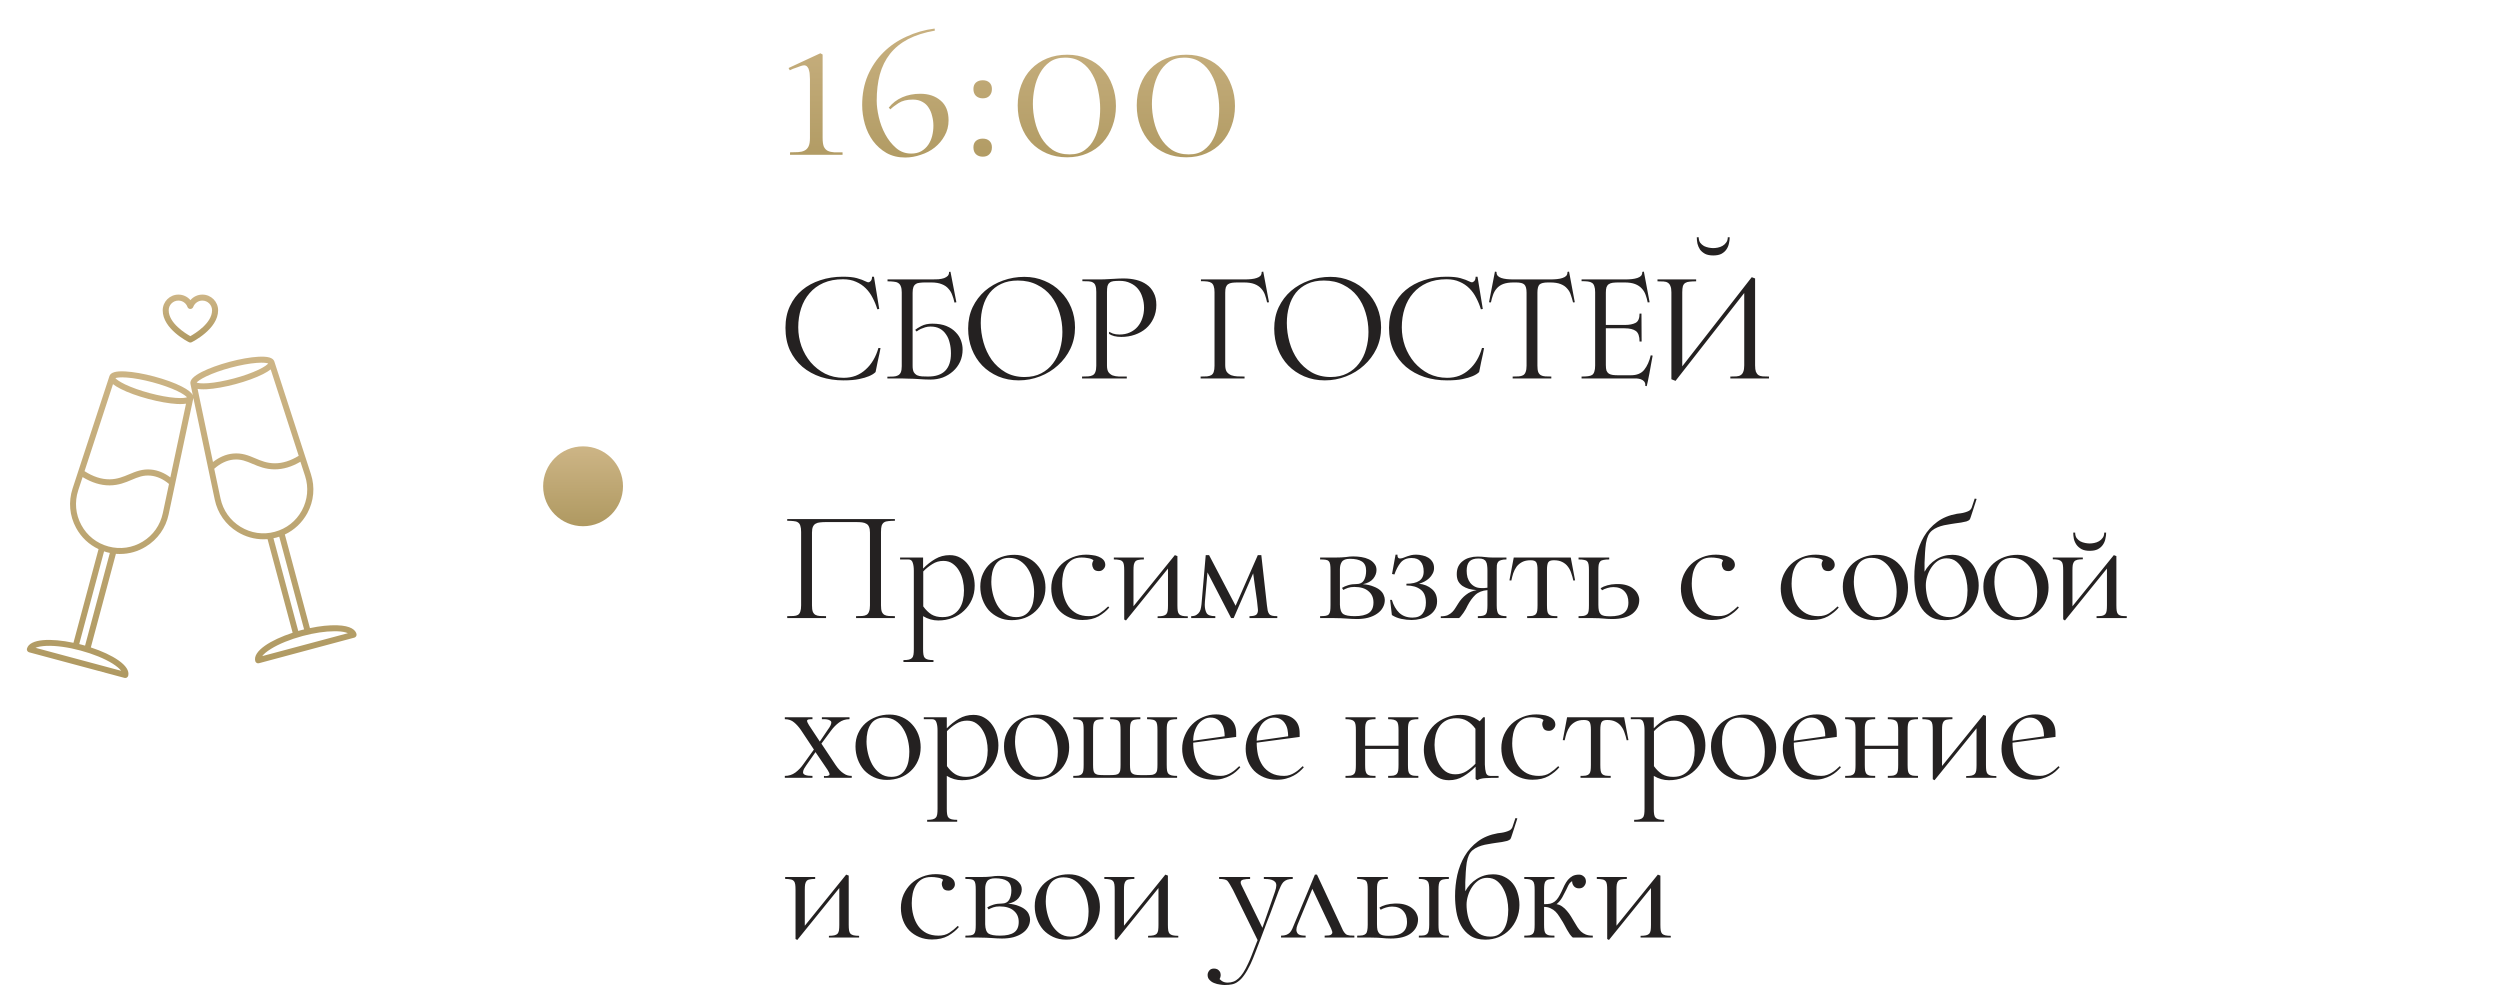 <?xml version="1.0" encoding="UTF-8"?> <svg xmlns="http://www.w3.org/2000/svg" width="313" height="124" viewBox="0 0 313 124" fill="none"><g clip-path="url(#clip0_17_459)"><path d="M23.663 42.845C23.719 42.873 23.775 42.883 23.831 42.883C23.887 42.883 23.944 42.873 24 42.845C24.131 42.78 27.309 41.186 27.309 38.852C27.309 37.764 26.428 36.883 25.341 36.883C24.75 36.883 24.206 37.145 23.841 37.577C23.475 37.145 22.931 36.883 22.341 36.883C21.253 36.883 20.372 37.764 20.372 38.852C20.363 41.186 23.522 42.78 23.663 42.845ZM22.331 37.633C22.847 37.633 23.306 37.952 23.475 38.439C23.531 38.589 23.672 38.683 23.831 38.683C23.991 38.683 24.131 38.58 24.188 38.439C24.366 37.961 24.825 37.633 25.331 37.633C26.006 37.633 26.55 38.177 26.55 38.852C26.55 40.455 24.441 41.739 23.831 42.086C23.222 41.748 21.122 40.455 21.122 38.852C21.113 38.177 21.666 37.633 22.331 37.633Z" fill="url(#paint0_linear_17_459)"></path><path d="M44.634 79.37C44.513 78.902 43.987 78.339 42.188 78.283C41.212 78.255 40.041 78.377 38.803 78.639L35.663 66.92C36.853 66.358 37.828 65.439 38.475 64.258C39.3 62.739 39.459 60.995 38.925 59.355L34.341 45.236C34.172 44.786 33.544 44.599 32.344 44.664C31.341 44.72 30.056 44.945 28.725 45.302C27.394 45.658 26.166 46.108 25.275 46.558C24.216 47.102 23.756 47.58 23.841 48.048L24.141 49.492C23.981 49.145 23.531 48.789 22.762 48.395C21.872 47.936 20.644 47.495 19.312 47.139C17.981 46.783 16.697 46.558 15.694 46.502C14.503 46.436 13.866 46.623 13.706 47.074L9.084 61.173C8.55 62.824 8.7 64.567 9.525 66.086C10.172 67.277 11.147 68.195 12.338 68.749L9.197 80.477C6.403 79.886 3.713 79.952 3.375 81.208C3.347 81.302 3.366 81.405 3.413 81.489C3.459 81.573 3.544 81.639 3.638 81.667L15.591 84.874C15.619 84.883 15.656 84.883 15.684 84.883C15.75 84.883 15.816 84.864 15.872 84.836C15.956 84.789 16.022 84.705 16.05 84.611C16.387 83.345 14.091 81.948 11.372 81.058L14.512 69.339C14.681 69.358 14.859 69.358 15.028 69.358C16.163 69.358 17.278 69.049 18.272 68.43C19.744 67.53 20.756 66.095 21.113 64.408L24.197 49.895C24.206 49.867 24.206 49.839 24.206 49.811L26.887 62.561C27.244 64.258 28.256 65.692 29.728 66.592C30.722 67.202 31.847 67.52 32.981 67.52C33.15 67.52 33.328 67.511 33.497 67.502L36.638 79.22C33.919 80.111 31.622 81.508 31.959 82.773C31.988 82.867 32.044 82.952 32.138 82.999C32.194 83.036 32.259 83.045 32.325 83.045C32.353 83.045 32.391 83.045 32.419 83.036L44.372 79.83C44.569 79.773 44.681 79.567 44.634 79.37ZM15.881 47.27C16.8 47.336 17.944 47.552 19.106 47.861C20.269 48.17 21.375 48.564 22.2 48.958C22.969 49.333 23.297 49.605 23.409 49.736C23.25 49.802 22.828 49.877 21.975 49.811C21.056 49.745 19.913 49.53 18.75 49.22C17.587 48.911 16.481 48.517 15.656 48.123C14.887 47.748 14.559 47.477 14.447 47.345C14.606 47.28 15.028 47.205 15.881 47.27ZM14.147 48.095C14.381 48.283 14.7 48.48 15.103 48.686C15.994 49.145 17.222 49.586 18.553 49.942C19.884 50.298 21.169 50.523 22.172 50.58C22.322 50.589 22.462 50.589 22.594 50.589C22.866 50.589 23.091 50.57 23.288 50.542L21.328 59.767C20.578 59.205 19.772 58.877 18.947 58.792C17.831 58.68 16.988 59.036 16.163 59.383C15.441 59.683 14.691 60.002 13.725 60.011C12.703 60.02 11.644 59.673 10.584 58.989L14.147 48.095ZM15.169 83.983L4.444 81.105C4.734 80.983 5.194 80.889 5.841 80.861C7.022 80.823 8.541 81.03 10.097 81.452C11.662 81.874 13.069 82.445 14.081 83.073C14.625 83.42 14.981 83.73 15.169 83.983ZM10.65 80.833C10.528 80.795 10.406 80.767 10.284 80.73C10.162 80.692 10.041 80.664 9.919 80.636L13.031 69.03C13.153 69.067 13.266 69.105 13.387 69.142C13.509 69.17 13.631 69.198 13.753 69.227L10.65 80.833ZM20.381 64.258C20.062 65.749 19.181 67.005 17.878 67.802C16.584 68.599 15.056 68.814 13.584 68.42C12.113 68.027 10.903 67.07 10.181 65.73C9.459 64.389 9.319 62.852 9.788 61.408L10.341 59.73C11.466 60.414 12.591 60.77 13.697 60.77H13.734C14.859 60.761 15.713 60.405 16.462 60.086C17.259 59.748 17.953 59.458 18.872 59.552C19.669 59.636 20.438 59.983 21.159 60.592L20.381 64.258ZM37.397 57.067C36.384 57.686 35.391 58.005 34.416 58.005C34.406 58.005 34.397 58.005 34.388 58.005C33.413 57.995 32.672 57.686 31.95 57.377C31.134 57.03 30.281 56.673 29.166 56.786C28.284 56.87 27.45 57.236 26.663 57.845L24.741 48.695C24.938 48.724 25.172 48.742 25.444 48.742C25.575 48.742 25.716 48.742 25.866 48.733C26.869 48.677 28.153 48.452 29.484 48.095C30.816 47.739 32.044 47.289 32.934 46.839C33.337 46.633 33.656 46.436 33.891 46.248L37.397 57.067ZM25.828 47.12C26.653 46.727 27.75 46.333 28.922 46.023C30.094 45.714 31.238 45.498 32.147 45.433C33 45.367 33.422 45.442 33.581 45.508C33.469 45.639 33.15 45.92 32.372 46.286C31.547 46.68 30.45 47.074 29.278 47.383C28.106 47.692 26.962 47.908 26.053 47.974C25.2 48.039 24.778 47.964 24.619 47.898C24.722 47.767 25.05 47.495 25.828 47.12ZM30.113 65.955C28.819 65.158 27.928 63.902 27.609 62.411L26.822 58.689C27.581 58.014 28.387 57.63 29.222 57.545C30.15 57.452 30.834 57.742 31.631 58.08C32.381 58.398 33.234 58.755 34.359 58.764H34.397C35.456 58.764 36.534 58.445 37.612 57.808L38.194 59.589C38.663 61.033 38.522 62.57 37.8 63.902C37.078 65.242 35.869 66.189 34.397 66.583C32.944 66.977 31.416 66.752 30.113 65.955ZM34.237 67.389L34.603 67.305C34.725 67.277 34.847 67.239 34.959 67.192L38.072 78.799C37.95 78.827 37.828 78.864 37.706 78.892C37.584 78.92 37.462 78.958 37.341 78.995L34.237 67.389ZM32.831 82.145C33.019 81.892 33.366 81.583 33.919 81.245C34.922 80.617 36.337 80.045 37.903 79.624C39.347 79.239 40.744 79.033 41.878 79.033H42.159C42.806 79.052 43.266 79.145 43.556 79.277L32.831 82.145Z" fill="url(#paint1_linear_17_459)"></path></g><circle cx="73" cy="60.883" r="5" fill="url(#paint2_linear_17_459)"></circle><path d="M102.992 17.277C102.992 17.745 103.044 18.109 103.148 18.369C103.269 18.611 103.434 18.785 103.642 18.889C103.867 18.993 104.136 19.053 104.448 19.071C104.76 19.071 105.107 19.071 105.488 19.071V19.383H98.91V19.071C99.274 19.071 99.612 19.062 99.924 19.045C100.236 19.027 100.496 18.967 100.704 18.863C100.929 18.759 101.103 18.585 101.224 18.343C101.345 18.1 101.406 17.745 101.406 17.277V9.919C101.406 9.763 101.397 9.589 101.38 9.399C101.38 9.208 101.354 9.026 101.302 8.853C101.267 8.662 101.198 8.506 101.094 8.385C101.007 8.263 100.877 8.194 100.704 8.177C100.6 8.177 100.461 8.203 100.288 8.255C100.132 8.307 99.967 8.367 99.794 8.437C99.621 8.489 99.447 8.549 99.274 8.619C99.118 8.688 98.988 8.749 98.884 8.801L98.728 8.515L102.706 6.669L102.992 6.825V17.277ZM115.224 11.739C116.264 11.739 117.113 12.025 117.772 12.597C118.43 13.152 118.76 13.975 118.76 15.067C118.76 15.777 118.595 16.419 118.266 16.991C117.954 17.563 117.538 18.057 117.018 18.473C116.515 18.872 115.934 19.175 115.276 19.383C114.634 19.608 113.984 19.721 113.326 19.721C112.442 19.721 111.662 19.53 110.986 19.149C110.327 18.767 109.764 18.265 109.296 17.641C108.845 17.017 108.507 16.315 108.282 15.535C108.056 14.738 107.944 13.94 107.944 13.143C107.944 11.791 108.178 10.56 108.646 9.451C109.131 8.341 109.781 7.379 110.596 6.565C111.41 5.75 112.372 5.091 113.482 4.589C114.591 4.069 115.77 3.731 117.018 3.575L117.044 3.835C115.744 4.06 114.626 4.415 113.69 4.901C112.771 5.386 112.017 6.001 111.428 6.747C110.856 7.475 110.431 8.333 110.154 9.321C109.894 10.291 109.764 11.392 109.764 12.623C109.764 13.212 109.85 13.888 110.024 14.651C110.197 15.414 110.466 16.133 110.83 16.809C111.194 17.485 111.644 18.057 112.182 18.525C112.719 18.993 113.352 19.227 114.08 19.227C114.565 19.227 114.981 19.131 115.328 18.941C115.692 18.733 115.986 18.464 116.212 18.135C116.437 17.805 116.602 17.433 116.706 17.017C116.81 16.601 116.862 16.176 116.862 15.743C116.862 15.327 116.81 14.928 116.706 14.547C116.619 14.148 116.472 13.793 116.264 13.481C116.073 13.169 115.813 12.926 115.484 12.753C115.154 12.562 114.756 12.467 114.288 12.467C113.542 12.467 112.944 12.614 112.494 12.909C112.06 13.186 111.722 13.446 111.48 13.689L111.272 13.481C111.722 12.909 112.286 12.476 112.962 12.181C113.638 11.886 114.392 11.739 115.224 11.739ZM123.043 12.311C122.696 12.311 122.41 12.207 122.185 11.999C121.977 11.791 121.873 11.505 121.873 11.141C121.873 10.794 121.977 10.525 122.185 10.335C122.41 10.144 122.696 10.049 123.043 10.049C123.389 10.049 123.667 10.144 123.875 10.335C124.083 10.525 124.187 10.794 124.187 11.141C124.187 11.505 124.083 11.791 123.875 11.999C123.684 12.207 123.407 12.311 123.043 12.311ZM123.043 17.355C123.389 17.355 123.667 17.45 123.875 17.641C124.083 17.831 124.187 18.1 124.187 18.447C124.187 18.811 124.083 19.097 123.875 19.305C123.684 19.513 123.407 19.617 123.043 19.617C122.696 19.617 122.41 19.513 122.185 19.305C121.977 19.097 121.873 18.811 121.873 18.447C121.873 18.1 121.977 17.831 122.185 17.641C122.41 17.45 122.696 17.355 123.043 17.355ZM127.418 13.195C127.418 12.276 127.565 11.427 127.86 10.647C128.154 9.867 128.57 9.199 129.108 8.645C129.662 8.073 130.321 7.631 131.084 7.319C131.846 7.007 132.696 6.851 133.632 6.851C134.55 6.851 135.382 7.015 136.128 7.345C136.89 7.657 137.532 8.099 138.052 8.671C138.589 9.243 138.996 9.927 139.274 10.725C139.568 11.505 139.716 12.354 139.716 13.273C139.716 14.174 139.568 15.015 139.274 15.795C138.996 16.575 138.589 17.259 138.052 17.849C137.532 18.421 136.89 18.872 136.128 19.201C135.382 19.53 134.542 19.695 133.606 19.695C132.67 19.695 131.82 19.53 131.058 19.201C130.295 18.872 129.645 18.421 129.108 17.849C128.57 17.259 128.154 16.575 127.86 15.795C127.565 14.998 127.418 14.131 127.418 13.195ZM137.74 13.585C137.74 12.874 137.662 12.146 137.506 11.401C137.367 10.638 137.124 9.953 136.778 9.347C136.448 8.723 135.998 8.211 135.426 7.813C134.871 7.414 134.178 7.215 133.346 7.215C132.583 7.215 131.942 7.397 131.422 7.761C130.919 8.125 130.512 8.593 130.2 9.165C129.888 9.719 129.662 10.344 129.524 11.037C129.385 11.713 129.316 12.371 129.316 13.013C129.316 13.723 129.402 14.451 129.576 15.197C129.749 15.942 130.018 16.627 130.382 17.251C130.746 17.858 131.214 18.36 131.786 18.759C132.375 19.14 133.086 19.331 133.918 19.331C134.698 19.331 135.33 19.149 135.816 18.785C136.318 18.421 136.708 17.962 136.986 17.407C137.28 16.852 137.48 16.237 137.584 15.561C137.688 14.885 137.74 14.226 137.74 13.585ZM142.321 13.195C142.321 12.276 142.468 11.427 142.763 10.647C143.058 9.867 143.474 9.199 144.011 8.645C144.566 8.073 145.224 7.631 145.987 7.319C146.75 7.007 147.599 6.851 148.535 6.851C149.454 6.851 150.286 7.015 151.031 7.345C151.794 7.657 152.435 8.099 152.955 8.671C153.492 9.243 153.9 9.927 154.177 10.725C154.472 11.505 154.619 12.354 154.619 13.273C154.619 14.174 154.472 15.015 154.177 15.795C153.9 16.575 153.492 17.259 152.955 17.849C152.435 18.421 151.794 18.872 151.031 19.201C150.286 19.53 149.445 19.695 148.509 19.695C147.573 19.695 146.724 19.53 145.961 19.201C145.198 18.872 144.548 18.421 144.011 17.849C143.474 17.259 143.058 16.575 142.763 15.795C142.468 14.998 142.321 14.131 142.321 13.195ZM152.643 13.585C152.643 12.874 152.565 12.146 152.409 11.401C152.27 10.638 152.028 9.953 151.681 9.347C151.352 8.723 150.901 8.211 150.329 7.813C149.774 7.414 149.081 7.215 148.249 7.215C147.486 7.215 146.845 7.397 146.325 7.761C145.822 8.125 145.415 8.593 145.103 9.165C144.791 9.719 144.566 10.344 144.427 11.037C144.288 11.713 144.219 12.371 144.219 13.013C144.219 13.723 144.306 14.451 144.479 15.197C144.652 15.942 144.921 16.627 145.285 17.251C145.649 17.858 146.117 18.36 146.689 18.759C147.278 19.14 147.989 19.331 148.821 19.331C149.601 19.331 150.234 19.149 150.719 18.785C151.222 18.421 151.612 17.962 151.889 17.407C152.184 16.852 152.383 16.237 152.487 15.561C152.591 14.885 152.643 14.226 152.643 13.585Z" fill="url(#paint3_linear_17_459)"></path><path d="M110.24 43.583C110.213 43.73 110.167 43.969 110.1 44.303C110.033 44.623 109.96 44.956 109.88 45.303C109.813 45.636 109.753 45.936 109.7 46.203C109.647 46.456 109.62 46.583 109.62 46.583C109.42 46.783 109.14 46.956 108.78 47.103C108.473 47.236 108.06 47.356 107.54 47.463C107.033 47.569 106.387 47.623 105.6 47.623C104.6 47.623 103.66 47.483 102.78 47.203C101.9 46.91 101.127 46.483 100.46 45.923C99.807 45.363 99.287 44.676 98.9 43.863C98.527 43.036 98.34 42.096 98.34 41.043C98.34 40.016 98.527 39.109 98.9 38.323C99.273 37.523 99.78 36.856 100.42 36.323C101.073 35.776 101.833 35.363 102.7 35.083C103.58 34.789 104.52 34.643 105.52 34.643C106.267 34.643 106.853 34.703 107.28 34.823C107.72 34.943 108.127 35.096 108.5 35.283C108.58 35.323 108.653 35.343 108.72 35.343C108.813 35.343 108.913 35.289 109.02 35.183C109.127 35.063 109.18 34.883 109.18 34.643H109.42L110.08 38.683L109.84 38.723C109.693 38.23 109.5 37.756 109.26 37.303C109.033 36.849 108.747 36.45 108.4 36.103C108.053 35.756 107.647 35.483 107.18 35.283C106.713 35.069 106.167 34.963 105.54 34.963C104.62 34.963 103.807 35.116 103.1 35.423C102.407 35.73 101.827 36.156 101.36 36.703C100.893 37.236 100.54 37.87 100.3 38.603C100.06 39.336 99.94 40.13 99.94 40.983C99.94 41.796 100.073 42.583 100.34 43.343C100.62 44.103 101.007 44.776 101.5 45.363C102.007 45.95 102.607 46.423 103.3 46.783C104.007 47.13 104.78 47.303 105.62 47.303C106.167 47.303 106.673 47.216 107.14 47.043C107.607 46.856 108.02 46.596 108.38 46.263C108.753 45.929 109.073 45.536 109.34 45.083C109.607 44.63 109.82 44.123 109.98 43.563L110.24 43.583ZM116.719 40.523C117.425 40.523 118.019 40.623 118.499 40.823C118.979 41.023 119.365 41.283 119.659 41.603C119.965 41.91 120.185 42.256 120.319 42.643C120.452 43.016 120.519 43.383 120.519 43.743C120.519 44.316 120.412 44.836 120.199 45.303C119.985 45.756 119.692 46.15 119.319 46.483C118.945 46.816 118.519 47.076 118.039 47.263C117.559 47.436 117.045 47.523 116.499 47.523C116.219 47.523 115.965 47.516 115.739 47.503C115.525 47.489 115.305 47.476 115.079 47.463C114.865 47.45 114.632 47.436 114.379 47.423C114.139 47.41 113.865 47.403 113.559 47.403C113.412 47.403 113.199 47.396 112.919 47.383C112.652 47.383 112.385 47.383 112.119 47.383C111.799 47.383 111.459 47.383 111.099 47.383V47.163C111.379 47.163 111.632 47.156 111.859 47.143C112.085 47.13 112.272 47.083 112.419 47.003C112.579 46.923 112.699 46.796 112.779 46.623C112.859 46.436 112.899 46.176 112.899 45.843V36.603C112.899 36.283 112.859 36.029 112.779 35.843C112.712 35.656 112.599 35.516 112.439 35.423C112.292 35.33 112.105 35.276 111.879 35.263C111.665 35.236 111.412 35.223 111.119 35.223V34.983H116.699C116.979 34.983 117.245 34.976 117.499 34.963C117.765 34.936 117.999 34.889 118.199 34.823C118.399 34.743 118.552 34.65 118.659 34.543C118.765 34.423 118.819 34.276 118.819 34.103C118.819 34.09 118.819 34.069 118.819 34.043L118.999 34.023L119.739 37.843L119.499 37.883C119.432 37.55 119.339 37.236 119.219 36.943C119.112 36.636 118.952 36.37 118.739 36.143C118.539 35.903 118.265 35.716 117.919 35.583C117.572 35.436 117.125 35.363 116.579 35.363H115.839C115.585 35.363 115.359 35.376 115.159 35.403C114.959 35.416 114.792 35.469 114.659 35.563C114.525 35.643 114.425 35.77 114.359 35.943C114.292 36.116 114.259 36.356 114.259 36.663V45.803C114.259 46.136 114.305 46.396 114.399 46.583C114.505 46.756 114.645 46.889 114.819 46.983C115.005 47.063 115.212 47.109 115.439 47.123C115.679 47.136 115.932 47.143 116.199 47.143C118.105 47.143 119.059 46.176 119.059 44.243C119.059 43.763 119.005 43.323 118.899 42.923C118.805 42.51 118.652 42.156 118.439 41.863C118.239 41.556 117.979 41.316 117.659 41.143C117.339 40.969 116.952 40.883 116.499 40.883C116.259 40.883 116.032 40.916 115.819 40.983C115.605 41.05 115.425 41.116 115.279 41.183C115.092 41.276 114.919 41.383 114.759 41.503L114.579 41.303C114.712 41.183 114.965 41.023 115.339 40.823C115.725 40.623 116.185 40.523 116.719 40.523ZM121.212 41.143C121.212 40.156 121.398 39.263 121.772 38.463C122.158 37.663 122.672 36.983 123.312 36.423C123.965 35.863 124.718 35.429 125.572 35.123C126.425 34.816 127.318 34.663 128.252 34.663C129.158 34.663 129.998 34.83 130.772 35.163C131.545 35.483 132.212 35.929 132.772 36.503C133.345 37.063 133.792 37.73 134.112 38.503C134.432 39.276 134.592 40.109 134.592 41.003C134.592 41.963 134.398 42.849 134.012 43.663C133.625 44.463 133.105 45.156 132.452 45.743C131.812 46.33 131.065 46.789 130.212 47.123C129.358 47.456 128.472 47.623 127.552 47.623C126.618 47.623 125.758 47.456 124.972 47.123C124.198 46.789 123.532 46.336 122.972 45.763C122.412 45.176 121.978 44.489 121.672 43.703C121.365 42.903 121.212 42.05 121.212 41.143ZM133.012 41.563C133.012 40.723 132.892 39.916 132.652 39.143C132.425 38.37 132.078 37.683 131.612 37.083C131.145 36.483 130.558 36.01 129.852 35.663C129.158 35.303 128.352 35.123 127.432 35.123C126.632 35.123 125.938 35.263 125.352 35.543C124.778 35.809 124.298 36.183 123.912 36.663C123.538 37.143 123.258 37.709 123.072 38.363C122.885 39.003 122.792 39.696 122.792 40.443C122.792 41.243 122.905 42.05 123.132 42.863C123.358 43.663 123.698 44.389 124.152 45.043C124.618 45.683 125.192 46.203 125.872 46.603C126.565 47.003 127.365 47.203 128.272 47.203C129.072 47.203 129.765 47.05 130.352 46.743C130.952 46.436 131.445 46.023 131.832 45.503C132.232 44.983 132.525 44.383 132.712 43.703C132.912 43.023 133.012 42.309 133.012 41.563ZM140.154 41.883C140.647 41.883 141.08 41.796 141.454 41.623C141.84 41.45 142.16 41.216 142.414 40.923C142.68 40.616 142.88 40.263 143.014 39.863C143.16 39.45 143.234 39.01 143.234 38.543C143.234 38.076 143.167 37.643 143.034 37.243C142.914 36.83 142.727 36.469 142.474 36.163C142.22 35.856 141.9 35.616 141.514 35.443C141.14 35.256 140.7 35.163 140.194 35.163C139.874 35.163 139.607 35.176 139.394 35.203C139.194 35.23 139.034 35.296 138.914 35.403C138.794 35.496 138.707 35.636 138.654 35.823C138.614 36.01 138.594 36.263 138.594 36.583V45.763C138.594 46.123 138.654 46.396 138.774 46.583C138.907 46.77 139.08 46.91 139.294 47.003C139.52 47.083 139.787 47.13 140.094 47.143C140.4 47.143 140.727 47.143 141.074 47.143V47.383H135.474V47.143C135.767 47.143 136.02 47.136 136.234 47.123C136.46 47.109 136.647 47.063 136.794 46.983C136.954 46.903 137.067 46.77 137.134 46.583C137.214 46.396 137.254 46.13 137.254 45.783V36.543C137.254 36.209 137.22 35.956 137.154 35.783C137.1 35.596 137 35.463 136.854 35.383C136.72 35.289 136.54 35.236 136.314 35.223C136.1 35.209 135.834 35.203 135.514 35.203V34.983H137.694C138.08 34.983 138.454 34.969 138.814 34.943L139.574 34.903C139.947 34.876 140.32 34.863 140.694 34.863C141.24 34.863 141.76 34.923 142.254 35.043C142.747 35.163 143.18 35.356 143.554 35.623C143.927 35.876 144.22 36.216 144.434 36.643C144.66 37.056 144.774 37.569 144.774 38.183C144.774 38.796 144.654 39.356 144.414 39.863C144.187 40.356 143.874 40.776 143.474 41.123C143.087 41.456 142.627 41.716 142.094 41.903C141.56 42.09 140.994 42.183 140.394 42.183C140.074 42.183 139.774 42.15 139.494 42.083C139.214 42.003 139 41.91 138.854 41.803V41.543C138.947 41.596 139.107 41.669 139.334 41.763C139.574 41.843 139.847 41.883 140.154 41.883ZM153.398 45.703C153.398 46.076 153.464 46.363 153.598 46.563C153.744 46.749 153.931 46.889 154.158 46.983C154.384 47.063 154.638 47.109 154.918 47.123C155.211 47.136 155.511 47.143 155.818 47.143V47.383H150.318V47.143C150.638 47.143 150.904 47.136 151.118 47.123C151.344 47.096 151.524 47.043 151.658 46.963C151.804 46.87 151.904 46.736 151.958 46.563C152.024 46.376 152.058 46.116 152.058 45.783V36.583C152.058 36.263 152.024 36.016 151.958 35.843C151.904 35.656 151.811 35.516 151.678 35.423C151.544 35.33 151.371 35.27 151.158 35.243C150.944 35.216 150.678 35.203 150.358 35.203V34.983H155.858C156.138 34.983 156.404 34.969 156.658 34.943C156.924 34.916 157.151 34.87 157.338 34.803C157.538 34.736 157.691 34.65 157.798 34.543C157.904 34.423 157.958 34.276 157.958 34.103C157.958 34.09 157.958 34.069 157.958 34.043L158.158 34.003L158.878 37.843L158.638 37.863C158.571 37.529 158.484 37.216 158.378 36.923C158.271 36.616 158.111 36.349 157.898 36.123C157.684 35.883 157.404 35.696 157.058 35.563C156.711 35.429 156.264 35.363 155.718 35.363H154.998C154.718 35.363 154.471 35.376 154.258 35.403C154.058 35.429 153.891 35.489 153.758 35.583C153.638 35.663 153.544 35.789 153.478 35.963C153.424 36.123 153.398 36.349 153.398 36.643V45.703ZM159.532 41.143C159.532 40.156 159.719 39.263 160.092 38.463C160.479 37.663 160.992 36.983 161.632 36.423C162.285 35.863 163.039 35.429 163.892 35.123C164.745 34.816 165.639 34.663 166.572 34.663C167.479 34.663 168.319 34.83 169.092 35.163C169.865 35.483 170.532 35.929 171.092 36.503C171.665 37.063 172.112 37.73 172.432 38.503C172.752 39.276 172.912 40.109 172.912 41.003C172.912 41.963 172.719 42.849 172.332 43.663C171.945 44.463 171.425 45.156 170.772 45.743C170.132 46.33 169.385 46.789 168.532 47.123C167.679 47.456 166.792 47.623 165.872 47.623C164.939 47.623 164.079 47.456 163.292 47.123C162.519 46.789 161.852 46.336 161.292 45.763C160.732 45.176 160.299 44.489 159.992 43.703C159.685 42.903 159.532 42.05 159.532 41.143ZM171.332 41.563C171.332 40.723 171.212 39.916 170.972 39.143C170.745 38.37 170.399 37.683 169.932 37.083C169.465 36.483 168.879 36.01 168.172 35.663C167.479 35.303 166.672 35.123 165.752 35.123C164.952 35.123 164.259 35.263 163.672 35.543C163.099 35.809 162.619 36.183 162.232 36.663C161.859 37.143 161.579 37.709 161.392 38.363C161.205 39.003 161.112 39.696 161.112 40.443C161.112 41.243 161.225 42.05 161.452 42.863C161.679 43.663 162.019 44.389 162.472 45.043C162.939 45.683 163.512 46.203 164.192 46.603C164.885 47.003 165.685 47.203 166.592 47.203C167.392 47.203 168.085 47.05 168.672 46.743C169.272 46.436 169.765 46.023 170.152 45.503C170.552 44.983 170.845 44.383 171.032 43.703C171.232 43.023 171.332 42.309 171.332 41.563ZM185.806 43.583C185.78 43.73 185.733 43.969 185.666 44.303C185.6 44.623 185.526 44.956 185.446 45.303C185.38 45.636 185.32 45.936 185.266 46.203C185.213 46.456 185.186 46.583 185.186 46.583C184.986 46.783 184.706 46.956 184.346 47.103C184.04 47.236 183.626 47.356 183.106 47.463C182.6 47.569 181.953 47.623 181.166 47.623C180.166 47.623 179.226 47.483 178.346 47.203C177.466 46.91 176.693 46.483 176.026 45.923C175.373 45.363 174.853 44.676 174.466 43.863C174.093 43.036 173.906 42.096 173.906 41.043C173.906 40.016 174.093 39.109 174.466 38.323C174.84 37.523 175.346 36.856 175.986 36.323C176.64 35.776 177.4 35.363 178.266 35.083C179.146 34.789 180.086 34.643 181.086 34.643C181.833 34.643 182.42 34.703 182.846 34.823C183.286 34.943 183.693 35.096 184.066 35.283C184.146 35.323 184.22 35.343 184.286 35.343C184.38 35.343 184.48 35.289 184.586 35.183C184.693 35.063 184.746 34.883 184.746 34.643H184.986L185.646 38.683L185.406 38.723C185.26 38.23 185.066 37.756 184.826 37.303C184.6 36.849 184.313 36.45 183.966 36.103C183.62 35.756 183.213 35.483 182.746 35.283C182.28 35.069 181.733 34.963 181.106 34.963C180.186 34.963 179.373 35.116 178.666 35.423C177.973 35.73 177.393 36.156 176.926 36.703C176.46 37.236 176.106 37.87 175.866 38.603C175.626 39.336 175.506 40.13 175.506 40.983C175.506 41.796 175.64 42.583 175.906 43.343C176.186 44.103 176.573 44.776 177.066 45.363C177.573 45.95 178.173 46.423 178.866 46.783C179.573 47.13 180.346 47.303 181.186 47.303C181.733 47.303 182.24 47.216 182.706 47.043C183.173 46.856 183.586 46.596 183.946 46.263C184.32 45.929 184.64 45.536 184.906 45.083C185.173 44.63 185.386 44.123 185.546 43.563L185.806 43.583ZM196.445 34.003L197.165 37.843L196.945 37.863C196.865 37.529 196.772 37.216 196.665 36.923C196.572 36.616 196.418 36.349 196.205 36.123C196.005 35.883 195.732 35.696 195.385 35.563C195.052 35.429 194.612 35.363 194.065 35.363H193.825C193.292 35.363 192.932 35.45 192.745 35.623C192.572 35.796 192.485 36.136 192.485 36.643V45.783C192.485 46.13 192.518 46.396 192.585 46.583C192.665 46.77 192.778 46.903 192.925 46.983C193.072 47.063 193.252 47.109 193.465 47.123C193.678 47.136 193.932 47.143 194.225 47.143V47.383H189.385V47.143C189.678 47.143 189.932 47.136 190.145 47.123C190.358 47.109 190.538 47.063 190.685 46.983C190.832 46.903 190.938 46.77 191.005 46.583C191.085 46.396 191.125 46.13 191.125 45.783V36.643C191.125 36.136 191.032 35.796 190.845 35.623C190.672 35.45 190.318 35.363 189.785 35.363H189.525C188.978 35.363 188.532 35.429 188.185 35.563C187.852 35.696 187.585 35.883 187.385 36.123C187.185 36.349 187.032 36.616 186.925 36.923C186.818 37.216 186.732 37.529 186.665 37.863L186.425 37.843L187.165 34.003L187.365 34.043C187.365 34.069 187.365 34.09 187.365 34.103C187.365 34.276 187.418 34.423 187.525 34.543C187.632 34.65 187.778 34.736 187.965 34.803C188.165 34.87 188.392 34.916 188.645 34.943C188.912 34.969 189.185 34.983 189.465 34.983H194.145C194.425 34.983 194.692 34.969 194.945 34.943C195.212 34.916 195.438 34.87 195.625 34.803C195.825 34.736 195.978 34.65 196.085 34.543C196.192 34.423 196.245 34.276 196.245 34.103C196.245 34.09 196.245 34.069 196.245 34.043L196.445 34.003ZM206.912 44.523C206.859 44.843 206.792 45.203 206.712 45.603C206.646 45.989 206.579 46.363 206.512 46.723L206.312 47.723C206.246 48.016 206.199 48.223 206.172 48.343L205.992 48.323C205.992 48.283 205.992 48.236 205.992 48.183C205.992 48.01 205.939 47.863 205.832 47.743C205.739 47.636 205.606 47.55 205.432 47.483C205.272 47.429 205.099 47.396 204.912 47.383C204.726 47.383 204.559 47.383 204.412 47.383H198.012V47.143C198.332 47.143 198.599 47.13 198.812 47.103C199.039 47.076 199.212 47.023 199.332 46.943C199.466 46.849 199.559 46.709 199.612 46.523C199.679 46.336 199.712 46.083 199.712 45.763V36.583C199.712 36.263 199.679 36.016 199.612 35.843C199.559 35.656 199.466 35.516 199.332 35.423C199.199 35.33 199.026 35.27 198.812 35.243C198.599 35.216 198.332 35.203 198.012 35.203V34.983H203.512C203.792 34.983 204.059 34.969 204.312 34.943C204.566 34.916 204.792 34.87 204.992 34.803C205.192 34.736 205.346 34.65 205.452 34.543C205.559 34.423 205.612 34.276 205.612 34.103C205.612 34.09 205.612 34.069 205.612 34.043L205.812 34.003L206.532 37.843L206.292 37.863C206.226 37.529 206.139 37.216 206.032 36.923C205.926 36.616 205.766 36.349 205.552 36.123C205.339 35.883 205.059 35.696 204.712 35.563C204.366 35.429 203.919 35.363 203.372 35.363H202.652C202.372 35.363 202.126 35.376 201.912 35.403C201.712 35.429 201.546 35.489 201.412 35.583C201.292 35.663 201.199 35.789 201.132 35.963C201.079 36.123 201.052 36.349 201.052 36.643V40.683H203.452C203.999 40.683 204.439 40.596 204.772 40.423C205.106 40.249 205.272 39.863 205.272 39.263H205.512L205.532 42.763H205.272C205.272 42.109 205.119 41.669 204.812 41.443C204.506 41.216 204.032 41.103 203.392 41.103H201.052V45.703C201.052 45.996 201.079 46.23 201.132 46.403C201.199 46.563 201.299 46.69 201.432 46.783C201.566 46.863 201.726 46.916 201.912 46.943C202.112 46.969 202.339 46.983 202.592 46.983H204.172C204.932 46.983 205.492 46.756 205.852 46.303C206.226 45.836 206.499 45.23 206.672 44.483L206.912 44.523ZM214.498 31.063C214.658 31.063 214.845 31.043 215.058 31.003C215.272 30.963 215.472 30.89 215.658 30.783C215.845 30.676 215.998 30.536 216.118 30.363C216.252 30.189 216.318 29.97 216.318 29.703H216.558C216.558 29.956 216.525 30.223 216.458 30.503C216.405 30.77 216.298 31.016 216.138 31.243C215.992 31.456 215.785 31.636 215.518 31.783C215.252 31.916 214.912 31.983 214.498 31.983C214.085 31.983 213.745 31.916 213.478 31.783C213.212 31.636 212.998 31.456 212.838 31.243C212.692 31.016 212.585 30.77 212.518 30.503C212.465 30.223 212.438 29.956 212.438 29.703H212.678C212.678 29.97 212.738 30.196 212.858 30.383C212.992 30.556 213.152 30.696 213.338 30.803C213.525 30.896 213.725 30.963 213.938 31.003C214.152 31.043 214.338 31.063 214.498 31.063ZM219.738 45.743C219.738 46.09 219.772 46.356 219.838 46.543C219.918 46.73 220.025 46.87 220.158 46.963C220.305 47.056 220.485 47.109 220.698 47.123C220.925 47.136 221.185 47.143 221.478 47.143V47.383H216.638V47.143C216.932 47.143 217.185 47.136 217.398 47.123C217.625 47.109 217.805 47.056 217.938 46.963C218.085 46.87 218.192 46.73 218.258 46.543C218.338 46.356 218.378 46.09 218.378 45.743V36.683L209.778 47.683L209.258 47.483V36.603C209.258 36.256 209.218 35.996 209.138 35.823C209.072 35.636 208.965 35.496 208.818 35.403C208.685 35.309 208.505 35.256 208.278 35.243C208.065 35.23 207.812 35.223 207.518 35.223V34.983H212.358V35.223C212.038 35.223 211.765 35.236 211.538 35.263C211.325 35.276 211.145 35.33 210.998 35.423C210.865 35.503 210.765 35.636 210.698 35.823C210.645 36.01 210.618 36.27 210.618 36.603V45.863L219.318 34.703L219.738 34.863V45.743ZM112.04 65.203C111.72 65.203 111.447 65.216 111.22 65.243C111.007 65.256 110.827 65.309 110.68 65.403C110.547 65.496 110.447 65.636 110.38 65.823C110.327 66.01 110.3 66.269 110.3 66.603V75.783C110.3 76.129 110.333 76.396 110.4 76.583C110.48 76.769 110.593 76.903 110.74 76.983C110.887 77.063 111.067 77.109 111.28 77.123C111.493 77.136 111.747 77.143 112.04 77.143V77.383H107.18V77.143C107.473 77.143 107.727 77.136 107.94 77.123C108.153 77.109 108.333 77.063 108.48 76.983C108.627 76.903 108.733 76.769 108.8 76.583C108.88 76.396 108.92 76.129 108.92 75.783V66.683C108.92 66.376 108.88 66.136 108.8 65.963C108.733 65.79 108.627 65.663 108.48 65.583C108.333 65.49 108.153 65.43 107.94 65.403C107.727 65.376 107.473 65.363 107.18 65.363H103.42C103.153 65.363 102.907 65.376 102.68 65.403C102.467 65.416 102.28 65.469 102.12 65.563C101.973 65.643 101.86 65.769 101.78 65.943C101.7 66.116 101.66 66.363 101.66 66.683V75.783C101.66 76.129 101.693 76.396 101.76 76.583C101.84 76.769 101.953 76.903 102.1 76.983C102.247 77.063 102.427 77.109 102.64 77.123C102.867 77.136 103.127 77.143 103.42 77.143V77.383H98.56V77.143C98.88 77.143 99.147 77.136 99.36 77.123C99.587 77.109 99.767 77.063 99.9 76.983C100.047 76.889 100.147 76.749 100.2 76.563C100.267 76.376 100.3 76.116 100.3 75.783V66.603C100.3 66.269 100.267 66.01 100.2 65.823C100.147 65.636 100.047 65.496 99.9 65.403C99.767 65.309 99.587 65.256 99.36 65.243C99.147 65.216 98.88 65.203 98.56 65.203V64.983H112.04V65.203ZM118.911 69.503C119.417 69.503 119.864 69.616 120.251 69.843C120.651 70.07 120.977 70.363 121.231 70.723C121.497 71.083 121.697 71.49 121.831 71.943C121.964 72.396 122.031 72.856 122.031 73.323C122.031 73.963 121.911 74.549 121.671 75.083C121.431 75.616 121.104 76.076 120.691 76.463C120.291 76.85 119.811 77.15 119.251 77.363C118.704 77.576 118.111 77.683 117.471 77.683C116.804 77.683 116.171 77.503 115.571 77.143V81.263C115.571 81.543 115.584 81.769 115.611 81.943C115.637 82.129 115.697 82.269 115.791 82.363C115.884 82.469 116.017 82.543 116.191 82.583C116.364 82.623 116.591 82.643 116.871 82.643V82.883H113.111V82.643C113.391 82.643 113.617 82.623 113.791 82.583C113.964 82.543 114.097 82.469 114.191 82.363C114.284 82.269 114.344 82.129 114.371 81.943C114.397 81.769 114.411 81.543 114.411 81.263V71.463C114.411 71.036 114.364 70.696 114.271 70.443C114.191 70.176 114.011 70.043 113.731 70.043H112.691V69.803H115.571V71.183C116.037 70.703 116.544 70.303 117.091 69.983C117.637 69.663 118.244 69.503 118.911 69.503ZM117.991 77.263C118.497 77.263 118.917 77.169 119.251 76.983C119.597 76.796 119.877 76.549 120.091 76.243C120.304 75.936 120.457 75.583 120.551 75.183C120.644 74.783 120.691 74.363 120.691 73.923C120.691 73.523 120.644 73.109 120.551 72.683C120.457 72.243 120.304 71.843 120.091 71.483C119.891 71.123 119.624 70.823 119.291 70.583C118.971 70.343 118.577 70.223 118.111 70.223C117.604 70.223 117.144 70.356 116.731 70.623C116.317 70.876 115.937 71.183 115.591 71.543V75.923C115.897 76.35 116.237 76.683 116.611 76.923C116.984 77.15 117.444 77.263 117.991 77.263ZM122.732 73.443C122.732 72.829 122.846 72.283 123.072 71.803C123.299 71.309 123.606 70.889 123.992 70.543C124.392 70.196 124.846 69.93 125.352 69.743C125.872 69.556 126.419 69.463 126.992 69.463C127.579 69.463 128.112 69.576 128.592 69.803C129.072 70.016 129.479 70.309 129.812 70.683C130.159 71.056 130.426 71.49 130.612 71.983C130.799 72.476 130.892 73.003 130.892 73.563C130.892 74.176 130.779 74.736 130.552 75.243C130.339 75.736 130.039 76.163 129.652 76.523C129.279 76.883 128.832 77.163 128.312 77.363C127.792 77.549 127.239 77.643 126.652 77.643C126.052 77.643 125.512 77.529 125.032 77.303C124.552 77.076 124.139 76.776 123.792 76.403C123.459 76.016 123.199 75.57 123.012 75.063C122.826 74.556 122.732 74.016 122.732 73.443ZM129.472 74.123C129.472 73.656 129.412 73.169 129.292 72.663C129.172 72.156 128.986 71.696 128.732 71.283C128.479 70.856 128.152 70.51 127.752 70.243C127.366 69.976 126.892 69.843 126.332 69.843C125.932 69.843 125.586 69.923 125.292 70.083C125.012 70.23 124.786 70.443 124.612 70.723C124.439 70.99 124.312 71.303 124.232 71.663C124.152 72.023 124.112 72.416 124.112 72.843C124.112 73.296 124.172 73.783 124.292 74.303C124.412 74.809 124.592 75.283 124.832 75.723C125.086 76.163 125.406 76.529 125.792 76.823C126.192 77.116 126.666 77.263 127.212 77.263C127.666 77.263 128.039 77.169 128.332 76.983C128.626 76.796 128.852 76.556 129.012 76.263C129.186 75.969 129.306 75.636 129.372 75.263C129.439 74.876 129.472 74.496 129.472 74.123ZM136.32 77.143C136.853 77.143 137.307 77.023 137.68 76.783C138.067 76.529 138.42 76.243 138.74 75.923L138.88 76.063C138.533 76.476 138.087 76.843 137.54 77.163C136.993 77.469 136.32 77.623 135.52 77.623C134.933 77.623 134.4 77.523 133.92 77.323C133.44 77.123 133.027 76.85 132.68 76.503C132.347 76.156 132.087 75.743 131.9 75.263C131.713 74.769 131.62 74.236 131.62 73.663C131.62 73.063 131.733 72.503 131.96 71.983C132.2 71.463 132.513 71.016 132.9 70.643C133.3 70.269 133.767 69.976 134.3 69.763C134.833 69.549 135.4 69.443 136 69.443C136.24 69.443 136.493 69.463 136.76 69.503C137.04 69.529 137.293 69.59 137.52 69.683C137.76 69.776 137.96 69.903 138.12 70.063C138.28 70.223 138.367 70.43 138.38 70.683C138.38 70.696 138.38 70.71 138.38 70.723C138.38 70.923 138.3 71.103 138.14 71.263C137.993 71.423 137.807 71.503 137.58 71.503C137.247 71.503 137.02 71.403 136.9 71.203C136.793 71.003 136.74 70.829 136.74 70.683C136.74 70.51 136.793 70.329 136.9 70.143C136.82 70.076 136.713 70.016 136.58 69.963C136.473 69.923 136.32 69.889 136.12 69.863C135.933 69.823 135.7 69.803 135.42 69.803C134.953 69.803 134.56 69.896 134.24 70.083C133.933 70.269 133.687 70.516 133.5 70.823C133.313 71.129 133.18 71.476 133.1 71.863C133.02 72.249 132.98 72.65 132.98 73.063C132.98 73.596 133.047 74.109 133.18 74.603C133.313 75.096 133.513 75.536 133.78 75.923C134.047 76.296 134.393 76.596 134.82 76.823C135.247 77.036 135.747 77.143 136.32 77.143ZM147.412 75.783C147.412 76.063 147.426 76.296 147.452 76.483C147.479 76.656 147.539 76.796 147.632 76.903C147.726 76.996 147.859 77.063 148.032 77.103C148.206 77.143 148.432 77.163 148.712 77.163V77.383H144.932V77.163C145.212 77.163 145.439 77.143 145.612 77.103C145.786 77.063 145.919 76.996 146.012 76.903C146.106 76.796 146.166 76.656 146.192 76.483C146.219 76.296 146.232 76.063 146.232 75.783V71.183L140.972 77.683L140.752 77.563V71.423C140.752 71.129 140.739 70.896 140.712 70.723C140.686 70.536 140.626 70.396 140.532 70.303C140.439 70.196 140.306 70.129 140.132 70.103C139.959 70.063 139.732 70.043 139.452 70.043V69.803H143.212V70.043C142.932 70.043 142.706 70.063 142.532 70.103C142.359 70.129 142.226 70.196 142.132 70.303C142.052 70.396 141.992 70.536 141.952 70.723C141.926 70.896 141.912 71.129 141.912 71.423V75.903L147.092 69.503L147.412 69.623V75.783ZM152.157 77.383H149.137V77.143C149.417 77.143 149.637 77.09 149.797 76.983C149.97 76.876 150.103 76.743 150.197 76.583C150.29 76.409 150.35 76.216 150.377 76.003C150.417 75.776 150.443 75.543 150.457 75.303L150.957 69.503H151.377L154.697 75.843L157.477 69.503H157.917L158.617 75.763C158.657 76.029 158.69 76.256 158.717 76.443C158.757 76.616 158.817 76.756 158.897 76.863C158.977 76.969 159.097 77.043 159.257 77.083C159.417 77.123 159.637 77.143 159.917 77.143V77.383H156.437V77.143C156.823 77.143 157.097 77.09 157.257 76.983C157.417 76.863 157.497 76.663 157.497 76.383C157.497 76.316 157.49 76.243 157.477 76.163C157.463 75.936 157.43 75.623 157.377 75.223C157.323 74.809 157.263 74.383 157.197 73.943C157.143 73.49 157.083 73.063 157.017 72.663C156.963 72.263 156.923 71.969 156.897 71.783L154.457 77.383H154.137L151.177 71.663L150.857 75.303C150.843 75.45 150.837 75.59 150.837 75.723C150.837 76.123 150.91 76.463 151.057 76.743C151.203 77.01 151.57 77.143 152.157 77.143V77.383ZM170.638 73.143C171.158 73.183 171.592 73.276 171.938 73.423C172.298 73.556 172.585 73.716 172.798 73.903C173.012 74.09 173.158 74.29 173.238 74.503C173.332 74.716 173.378 74.916 173.378 75.103C173.378 75.463 173.292 75.79 173.118 76.083C172.958 76.376 172.718 76.629 172.398 76.843C172.092 77.056 171.718 77.223 171.278 77.343C170.852 77.45 170.378 77.503 169.858 77.503C169.632 77.503 169.418 77.496 169.218 77.483C169.032 77.469 168.825 77.456 168.598 77.443C168.385 77.43 168.145 77.416 167.878 77.403C167.612 77.389 167.298 77.383 166.938 77.383H165.278V77.143C165.558 77.143 165.785 77.129 165.958 77.103C166.132 77.076 166.265 77.016 166.358 76.923C166.452 76.816 166.512 76.676 166.538 76.503C166.565 76.316 166.578 76.07 166.578 75.763V71.403C166.578 71.096 166.565 70.856 166.538 70.683C166.512 70.496 166.452 70.356 166.358 70.263C166.278 70.169 166.152 70.109 165.978 70.083C165.805 70.056 165.572 70.043 165.278 70.043V69.803H167.198C167.745 69.803 168.178 69.783 168.498 69.743C168.818 69.689 169.125 69.663 169.418 69.663C169.752 69.663 170.092 69.689 170.438 69.743C170.785 69.796 171.098 69.889 171.378 70.023C171.658 70.156 171.885 70.336 172.058 70.563C172.245 70.776 172.338 71.043 172.338 71.363C172.338 71.749 172.198 72.116 171.918 72.463C171.638 72.796 171.212 73.023 170.638 73.143ZM169.598 77.143C170.398 77.143 170.992 77.01 171.378 76.743C171.765 76.476 171.958 76.036 171.958 75.423C171.958 74.836 171.752 74.37 171.338 74.023C170.938 73.663 170.345 73.483 169.558 73.483C169.252 73.483 168.985 73.523 168.758 73.603C168.532 73.683 168.338 73.769 168.178 73.863L168.018 73.603C168.232 73.469 168.492 73.356 168.798 73.263C169.105 73.169 169.452 73.123 169.838 73.123C170.265 73.123 170.572 72.969 170.758 72.663C170.945 72.343 171.038 71.943 171.038 71.463C171.038 70.916 170.865 70.529 170.518 70.303C170.172 70.076 169.672 69.963 169.018 69.963C168.512 69.963 168.172 70.09 167.998 70.343C167.838 70.583 167.758 70.889 167.758 71.263V75.723C167.772 76.309 167.912 76.696 168.178 76.883C168.445 77.056 168.918 77.143 169.598 77.143ZM177.663 73.083C178.303 73.15 178.836 73.37 179.263 73.743C179.703 74.103 179.923 74.616 179.923 75.283C179.923 75.71 179.823 76.07 179.623 76.363C179.436 76.656 179.183 76.896 178.863 77.083C178.556 77.269 178.216 77.403 177.843 77.483C177.469 77.576 177.103 77.623 176.743 77.623C176.329 77.623 175.896 77.576 175.443 77.483C175.003 77.389 174.609 77.23 174.263 77.003L174.043 75.103H174.263C174.463 75.783 174.769 76.323 175.183 76.723C175.609 77.123 176.163 77.323 176.843 77.323C177.429 77.323 177.856 77.15 178.123 76.803C178.389 76.456 178.523 76.01 178.523 75.463C178.523 74.676 178.296 74.123 177.843 73.803C177.403 73.469 176.816 73.303 176.083 73.303V73.083C176.789 73.083 177.323 72.963 177.683 72.723C178.056 72.483 178.243 72.09 178.243 71.543C178.243 71.01 178.116 70.596 177.863 70.303C177.623 70.01 177.249 69.863 176.743 69.863C176.129 69.863 175.663 70.063 175.343 70.463C175.036 70.85 174.783 71.336 174.583 71.923L174.283 71.863L174.723 69.443H174.963C174.963 69.469 174.963 69.496 174.963 69.523C174.963 69.656 174.989 69.756 175.043 69.823C175.096 69.889 175.176 69.923 175.283 69.923C175.336 69.923 175.389 69.916 175.443 69.903C175.549 69.889 175.663 69.856 175.783 69.803C175.916 69.749 176.056 69.696 176.203 69.643C176.349 69.59 176.509 69.543 176.683 69.503C176.869 69.463 177.076 69.443 177.303 69.443C177.569 69.443 177.836 69.476 178.103 69.543C178.369 69.596 178.609 69.689 178.823 69.823C179.036 69.956 179.209 70.129 179.343 70.343C179.476 70.556 179.543 70.816 179.543 71.123C179.543 71.376 179.483 71.609 179.363 71.823C179.256 72.036 179.109 72.23 178.923 72.403C178.749 72.563 178.549 72.703 178.323 72.823C178.109 72.93 177.889 73.016 177.663 73.083ZM188.607 77.383H185.027V77.143C185.307 77.143 185.527 77.123 185.687 77.083C185.847 77.043 185.967 76.969 186.047 76.863C186.127 76.756 186.173 76.616 186.187 76.443C186.213 76.269 186.227 76.056 186.227 75.803V73.883C185.587 73.936 185.08 74.136 184.707 74.483C184.347 74.829 184.027 75.269 183.747 75.803C183.693 75.923 183.62 76.07 183.527 76.243C183.433 76.403 183.333 76.563 183.227 76.723C183.12 76.87 183.013 77.01 182.907 77.143C182.813 77.263 182.733 77.343 182.667 77.383H180.387V77.163C180.733 77.163 181.02 77.116 181.247 77.023C181.473 76.916 181.667 76.783 181.827 76.623C181.987 76.463 182.12 76.29 182.227 76.103C182.333 75.916 182.447 75.736 182.567 75.563C182.833 75.123 183.16 74.756 183.547 74.463C183.933 74.156 184.38 73.963 184.887 73.883C184.527 73.856 184.193 73.803 183.887 73.723C183.593 73.629 183.333 73.51 183.107 73.363C182.88 73.203 182.7 73.003 182.567 72.763C182.447 72.523 182.387 72.23 182.387 71.883C182.387 71.51 182.453 71.183 182.587 70.903C182.733 70.623 182.927 70.396 183.167 70.223C183.407 70.036 183.68 69.903 183.987 69.823C184.307 69.73 184.64 69.683 184.987 69.683C185.32 69.683 185.64 69.703 185.947 69.743C186.253 69.783 186.56 69.803 186.867 69.803H188.607V70.043C188.327 70.043 188.107 70.07 187.947 70.123C187.787 70.163 187.66 70.236 187.567 70.343C187.487 70.45 187.433 70.59 187.407 70.763C187.393 70.923 187.387 71.123 187.387 71.363V75.803C187.387 76.323 187.46 76.676 187.607 76.863C187.767 77.049 188.1 77.143 188.607 77.143V77.383ZM186.227 71.403C186.227 71.176 186.213 70.976 186.187 70.803C186.173 70.616 186.127 70.456 186.047 70.323C185.98 70.189 185.873 70.09 185.727 70.023C185.58 69.956 185.373 69.923 185.107 69.923C184.587 69.923 184.207 70.049 183.967 70.303C183.74 70.556 183.627 70.943 183.627 71.463C183.627 71.743 183.66 72.016 183.727 72.283C183.807 72.536 183.92 72.763 184.067 72.963C184.227 73.163 184.42 73.323 184.647 73.443C184.873 73.563 185.147 73.623 185.467 73.623C185.6 73.623 185.727 73.623 185.847 73.623C185.98 73.609 186.107 73.596 186.227 73.583V71.403ZM196.66 69.803L197.2 72.663L196.98 72.683C196.914 72.363 196.827 72.056 196.72 71.763C196.627 71.456 196.487 71.183 196.3 70.943C196.127 70.703 195.894 70.51 195.6 70.363C195.32 70.216 194.967 70.143 194.54 70.143C194.18 70.143 193.947 70.23 193.84 70.403C193.734 70.576 193.68 70.896 193.68 71.363V75.763C193.68 76.056 193.694 76.296 193.72 76.483C193.747 76.656 193.807 76.796 193.9 76.903C193.994 76.996 194.127 77.063 194.3 77.103C194.474 77.129 194.7 77.143 194.98 77.143V77.383H191.2V77.143C191.48 77.143 191.707 77.129 191.88 77.103C192.054 77.063 192.187 76.996 192.28 76.903C192.374 76.796 192.434 76.656 192.46 76.483C192.487 76.296 192.5 76.056 192.5 75.763V71.363C192.5 70.896 192.447 70.576 192.34 70.403C192.234 70.23 192 70.143 191.64 70.143C191.214 70.143 190.86 70.216 190.58 70.363C190.3 70.51 190.067 70.703 189.88 70.943C189.707 71.183 189.567 71.456 189.46 71.763C189.367 72.056 189.287 72.363 189.22 72.683L188.98 72.663L189.52 69.803H196.66ZM202.335 73.123C202.429 73.123 202.515 73.123 202.595 73.123C202.995 73.123 203.362 73.176 203.695 73.283C204.029 73.389 204.309 73.543 204.535 73.743C204.775 73.943 204.949 74.163 205.055 74.403C205.175 74.643 205.235 74.876 205.235 75.103C205.235 75.809 204.949 76.389 204.375 76.843C203.802 77.283 202.949 77.503 201.815 77.503C201.589 77.503 201.395 77.496 201.235 77.483C201.089 77.469 200.929 77.456 200.755 77.443C200.595 77.43 200.409 77.416 200.195 77.403C199.982 77.389 199.695 77.383 199.335 77.383H197.635V77.143C197.915 77.143 198.142 77.129 198.315 77.103C198.489 77.063 198.622 76.996 198.715 76.903C198.809 76.809 198.869 76.676 198.895 76.503C198.922 76.316 198.935 76.076 198.935 75.783V71.403C198.935 71.109 198.922 70.876 198.895 70.703C198.869 70.516 198.809 70.376 198.715 70.283C198.635 70.189 198.509 70.129 198.335 70.103C198.162 70.063 197.929 70.043 197.635 70.043V69.803H201.475V70.043C201.182 70.043 200.942 70.063 200.755 70.103C200.582 70.129 200.449 70.189 200.355 70.283C200.262 70.376 200.195 70.516 200.155 70.703C200.129 70.876 200.115 71.109 200.115 71.403V75.723C200.115 76.016 200.135 76.256 200.175 76.443C200.215 76.629 200.289 76.776 200.395 76.883C200.502 76.99 200.649 77.063 200.835 77.103C201.035 77.143 201.282 77.163 201.575 77.163C202.375 77.163 202.955 77.023 203.315 76.743C203.689 76.463 203.875 76.023 203.875 75.423C203.875 74.836 203.709 74.37 203.375 74.023C203.042 73.676 202.582 73.503 201.995 73.503C201.755 73.503 201.502 73.543 201.235 73.623C200.969 73.703 200.749 73.796 200.575 73.903L200.395 73.643C200.622 73.496 200.902 73.376 201.235 73.283C201.569 73.189 201.935 73.136 202.335 73.123ZM215.148 77.143C215.681 77.143 216.135 77.023 216.508 76.783C216.895 76.529 217.248 76.243 217.568 75.923L217.708 76.063C217.361 76.476 216.915 76.843 216.368 77.163C215.821 77.469 215.148 77.623 214.348 77.623C213.761 77.623 213.228 77.523 212.748 77.323C212.268 77.123 211.855 76.85 211.508 76.503C211.175 76.156 210.915 75.743 210.728 75.263C210.541 74.769 210.448 74.236 210.448 73.663C210.448 73.063 210.561 72.503 210.788 71.983C211.028 71.463 211.341 71.016 211.728 70.643C212.128 70.269 212.595 69.976 213.128 69.763C213.661 69.549 214.228 69.443 214.828 69.443C215.068 69.443 215.321 69.463 215.588 69.503C215.868 69.529 216.121 69.59 216.348 69.683C216.588 69.776 216.788 69.903 216.948 70.063C217.108 70.223 217.195 70.43 217.208 70.683C217.208 70.696 217.208 70.71 217.208 70.723C217.208 70.923 217.128 71.103 216.968 71.263C216.821 71.423 216.635 71.503 216.408 71.503C216.075 71.503 215.848 71.403 215.728 71.203C215.621 71.003 215.568 70.829 215.568 70.683C215.568 70.51 215.621 70.329 215.728 70.143C215.648 70.076 215.541 70.016 215.408 69.963C215.301 69.923 215.148 69.889 214.948 69.863C214.761 69.823 214.528 69.803 214.248 69.803C213.781 69.803 213.388 69.896 213.068 70.083C212.761 70.269 212.515 70.516 212.328 70.823C212.141 71.129 212.008 71.476 211.928 71.863C211.848 72.249 211.808 72.65 211.808 73.063C211.808 73.596 211.875 74.109 212.008 74.603C212.141 75.096 212.341 75.536 212.608 75.923C212.875 76.296 213.221 76.596 213.648 76.823C214.075 77.036 214.575 77.143 215.148 77.143ZM227.648 77.143C228.181 77.143 228.635 77.023 229.008 76.783C229.395 76.529 229.748 76.243 230.068 75.923L230.208 76.063C229.861 76.476 229.415 76.843 228.868 77.163C228.321 77.469 227.648 77.623 226.848 77.623C226.261 77.623 225.728 77.523 225.248 77.323C224.768 77.123 224.355 76.85 224.008 76.503C223.675 76.156 223.415 75.743 223.228 75.263C223.041 74.769 222.948 74.236 222.948 73.663C222.948 73.063 223.061 72.503 223.288 71.983C223.528 71.463 223.841 71.016 224.228 70.643C224.628 70.269 225.095 69.976 225.628 69.763C226.161 69.549 226.728 69.443 227.328 69.443C227.568 69.443 227.821 69.463 228.088 69.503C228.368 69.529 228.621 69.59 228.848 69.683C229.088 69.776 229.288 69.903 229.448 70.063C229.608 70.223 229.695 70.43 229.708 70.683C229.708 70.696 229.708 70.71 229.708 70.723C229.708 70.923 229.628 71.103 229.468 71.263C229.321 71.423 229.135 71.503 228.908 71.503C228.575 71.503 228.348 71.403 228.228 71.203C228.121 71.003 228.068 70.829 228.068 70.683C228.068 70.51 228.121 70.329 228.228 70.143C228.148 70.076 228.041 70.016 227.908 69.963C227.801 69.923 227.648 69.889 227.448 69.863C227.261 69.823 227.028 69.803 226.748 69.803C226.281 69.803 225.888 69.896 225.568 70.083C225.261 70.269 225.015 70.516 224.828 70.823C224.641 71.129 224.508 71.476 224.428 71.863C224.348 72.249 224.308 72.65 224.308 73.063C224.308 73.596 224.375 74.109 224.508 74.603C224.641 75.096 224.841 75.536 225.108 75.923C225.375 76.296 225.721 76.596 226.148 76.823C226.575 77.036 227.075 77.143 227.648 77.143ZM230.72 73.443C230.72 72.829 230.834 72.283 231.06 71.803C231.287 71.309 231.594 70.889 231.98 70.543C232.38 70.196 232.834 69.93 233.34 69.743C233.86 69.556 234.407 69.463 234.98 69.463C235.567 69.463 236.1 69.576 236.58 69.803C237.06 70.016 237.467 70.309 237.8 70.683C238.147 71.056 238.414 71.49 238.6 71.983C238.787 72.476 238.88 73.003 238.88 73.563C238.88 74.176 238.767 74.736 238.54 75.243C238.327 75.736 238.027 76.163 237.64 76.523C237.267 76.883 236.82 77.163 236.3 77.363C235.78 77.549 235.227 77.643 234.64 77.643C234.04 77.643 233.5 77.529 233.02 77.303C232.54 77.076 232.127 76.776 231.78 76.403C231.447 76.016 231.187 75.57 231 75.063C230.814 74.556 230.72 74.016 230.72 73.443ZM237.46 74.123C237.46 73.656 237.4 73.169 237.28 72.663C237.16 72.156 236.974 71.696 236.72 71.283C236.467 70.856 236.14 70.51 235.74 70.243C235.354 69.976 234.88 69.843 234.32 69.843C233.92 69.843 233.574 69.923 233.28 70.083C233 70.23 232.774 70.443 232.6 70.723C232.427 70.99 232.3 71.303 232.22 71.663C232.14 72.023 232.1 72.416 232.1 72.843C232.1 73.296 232.16 73.783 232.28 74.303C232.4 74.809 232.58 75.283 232.82 75.723C233.074 76.163 233.394 76.529 233.78 76.823C234.18 77.116 234.654 77.263 235.2 77.263C235.654 77.263 236.027 77.169 236.32 76.983C236.614 76.796 236.84 76.556 237 76.263C237.174 75.969 237.294 75.636 237.36 75.263C237.427 74.876 237.46 74.496 237.46 74.123ZM247.733 73.303C247.733 73.916 247.619 74.49 247.393 75.023C247.179 75.543 246.879 76.003 246.493 76.403C246.119 76.79 245.673 77.096 245.153 77.323C244.633 77.536 244.073 77.643 243.473 77.643C242.699 77.643 242.066 77.476 241.573 77.143C241.079 76.809 240.693 76.383 240.413 75.863C240.133 75.343 239.939 74.763 239.833 74.123C239.726 73.469 239.673 72.829 239.673 72.203C239.673 71.296 239.766 70.409 239.953 69.543C240.153 68.676 240.459 67.889 240.873 67.183C241.299 66.463 241.853 65.85 242.533 65.343C243.213 64.836 244.039 64.496 245.013 64.323C245.159 64.296 245.319 64.276 245.493 64.263C245.679 64.236 245.859 64.196 246.033 64.143C246.219 64.09 246.386 64.023 246.533 63.943C246.679 63.849 246.786 63.723 246.853 63.563L247.233 62.423L247.473 62.463L247.093 63.643C246.946 64.07 246.839 64.396 246.773 64.623C246.706 64.85 246.646 64.996 246.593 65.063C246.526 65.143 246.393 65.216 246.193 65.283C245.993 65.336 245.773 65.383 245.533 65.423C245.293 65.463 245.053 65.496 244.813 65.523C244.586 65.549 244.413 65.576 244.293 65.603C243.999 65.643 243.699 65.696 243.393 65.763C243.099 65.829 242.826 65.916 242.573 66.023C242.319 66.129 242.093 66.263 241.893 66.423C241.693 66.583 241.533 66.79 241.413 67.043C241.293 67.296 241.199 67.616 241.133 68.003C241.079 68.376 241.039 68.776 241.013 69.203C240.986 69.616 240.966 70.036 240.953 70.463C240.953 70.876 240.953 71.249 240.953 71.583C241.299 70.943 241.779 70.43 242.393 70.043C243.006 69.656 243.686 69.463 244.433 69.463C244.966 69.463 245.439 69.57 245.853 69.783C246.266 69.983 246.613 70.256 246.893 70.603C247.173 70.95 247.379 71.356 247.513 71.823C247.659 72.29 247.733 72.783 247.733 73.303ZM246.333 73.883C246.333 73.496 246.286 73.07 246.193 72.603C246.099 72.136 245.946 71.703 245.733 71.303C245.533 70.903 245.266 70.57 244.933 70.303C244.599 70.036 244.186 69.903 243.693 69.903C243.293 69.903 242.933 70.01 242.613 70.223C242.306 70.436 242.039 70.71 241.813 71.043C241.586 71.376 241.413 71.743 241.293 72.143C241.173 72.529 241.113 72.903 241.113 73.263C241.113 73.716 241.166 74.183 241.273 74.663C241.379 75.129 241.553 75.556 241.793 75.943C242.033 76.329 242.339 76.65 242.713 76.903C243.086 77.143 243.539 77.263 244.073 77.263C244.499 77.263 244.853 77.176 245.133 77.003C245.426 76.816 245.659 76.57 245.833 76.263C246.006 75.956 246.133 75.603 246.213 75.203C246.293 74.79 246.333 74.35 246.333 73.883ZM248.318 73.443C248.318 72.829 248.431 72.283 248.658 71.803C248.885 71.309 249.191 70.889 249.578 70.543C249.978 70.196 250.431 69.93 250.938 69.743C251.458 69.556 252.005 69.463 252.578 69.463C253.165 69.463 253.698 69.576 254.178 69.803C254.658 70.016 255.065 70.309 255.398 70.683C255.745 71.056 256.011 71.49 256.198 71.983C256.385 72.476 256.478 73.003 256.478 73.563C256.478 74.176 256.365 74.736 256.138 75.243C255.925 75.736 255.625 76.163 255.238 76.523C254.865 76.883 254.418 77.163 253.898 77.363C253.378 77.549 252.825 77.643 252.238 77.643C251.638 77.643 251.098 77.529 250.618 77.303C250.138 77.076 249.725 76.776 249.378 76.403C249.045 76.016 248.785 75.57 248.598 75.063C248.411 74.556 248.318 74.016 248.318 73.443ZM255.058 74.123C255.058 73.656 254.998 73.169 254.878 72.663C254.758 72.156 254.571 71.696 254.318 71.283C254.065 70.856 253.738 70.51 253.338 70.243C252.951 69.976 252.478 69.843 251.918 69.843C251.518 69.843 251.171 69.923 250.878 70.083C250.598 70.23 250.371 70.443 250.198 70.723C250.025 70.99 249.898 71.303 249.818 71.663C249.738 72.023 249.698 72.416 249.698 72.843C249.698 73.296 249.758 73.783 249.878 74.303C249.998 74.809 250.178 75.283 250.418 75.723C250.671 76.163 250.991 76.529 251.378 76.823C251.778 77.116 252.251 77.263 252.798 77.263C253.251 77.263 253.625 77.169 253.918 76.983C254.211 76.796 254.438 76.556 254.598 76.263C254.771 75.969 254.891 75.636 254.958 75.263C255.025 74.876 255.058 74.496 255.058 74.123ZM261.63 68.043C261.79 68.043 261.977 68.023 262.19 67.983C262.404 67.943 262.604 67.87 262.79 67.763C262.977 67.656 263.13 67.516 263.25 67.343C263.384 67.169 263.45 66.95 263.45 66.683H263.69C263.69 66.936 263.657 67.203 263.59 67.483C263.537 67.749 263.43 67.996 263.27 68.223C263.124 68.436 262.917 68.616 262.65 68.763C262.384 68.896 262.044 68.963 261.63 68.963C261.23 68.963 260.897 68.896 260.63 68.763C260.364 68.616 260.15 68.436 259.99 68.223C259.83 67.996 259.717 67.749 259.65 67.483C259.597 67.203 259.57 66.936 259.57 66.683H259.81C259.81 66.95 259.87 67.176 259.99 67.363C260.124 67.536 260.284 67.676 260.47 67.783C260.657 67.876 260.857 67.943 261.07 67.983C261.284 68.023 261.47 68.043 261.63 68.043ZM264.97 75.763C264.97 76.056 264.984 76.296 265.01 76.483C265.037 76.656 265.097 76.796 265.19 76.903C265.284 76.996 265.417 77.063 265.59 77.103C265.764 77.129 265.99 77.143 266.27 77.143V77.383H262.49V77.143C262.77 77.143 262.997 77.129 263.17 77.103C263.344 77.063 263.477 76.996 263.57 76.903C263.664 76.796 263.724 76.656 263.75 76.483C263.777 76.296 263.79 76.056 263.79 75.763V71.183L258.53 77.683L258.31 77.543V71.403C258.31 71.123 258.297 70.896 258.27 70.723C258.244 70.536 258.184 70.396 258.09 70.303C257.997 70.196 257.864 70.123 257.69 70.083C257.517 70.043 257.29 70.023 257.01 70.023V69.803H260.77V70.023C260.49 70.023 260.264 70.043 260.09 70.083C259.917 70.123 259.784 70.196 259.69 70.303C259.61 70.396 259.55 70.536 259.51 70.723C259.484 70.896 259.47 71.123 259.47 71.403V75.903L264.65 69.503L264.97 69.623V75.763ZM105.64 96.843C105.813 96.963 105.98 97.043 106.14 97.083C106.3 97.123 106.467 97.143 106.64 97.143V97.383H103.16V97.143C103.213 97.143 103.267 97.15 103.32 97.163C103.373 97.163 103.413 97.163 103.44 97.163C103.493 97.163 103.547 97.156 103.6 97.143C103.667 97.129 103.727 97.109 103.78 97.083C103.833 97.056 103.86 97.01 103.86 96.943C103.86 96.836 103.78 96.656 103.62 96.403L102.1 94.163L100.94 95.823C100.847 95.956 100.753 96.103 100.66 96.263C100.58 96.423 100.54 96.57 100.54 96.703C100.54 96.996 100.933 97.143 101.72 97.143V97.383H98.26V97.143C98.753 97.143 99.193 97.003 99.58 96.723C99.967 96.43 100.293 96.09 100.56 95.703L101.9 93.843L100.28 91.403C100.013 91.016 99.727 90.696 99.42 90.443C99.113 90.176 98.727 90.043 98.26 90.043V89.803H101.72V90.043C101.667 90.043 101.6 90.043 101.52 90.043C101.453 90.043 101.38 90.049 101.3 90.063C101.233 90.063 101.173 90.083 101.12 90.123C101.067 90.15 101.04 90.196 101.04 90.263C101.04 90.343 101.12 90.516 101.28 90.783L102.64 92.843L103.64 91.363C103.933 90.976 104.08 90.676 104.08 90.463C104.08 90.356 104.033 90.276 103.94 90.223C103.847 90.156 103.733 90.109 103.6 90.083C103.48 90.056 103.353 90.043 103.22 90.043C103.087 90.043 102.98 90.043 102.9 90.043V89.803H106.36V90.043C105.853 90.043 105.413 90.183 105.04 90.463C104.667 90.743 104.333 91.083 104.04 91.483L102.84 93.103L104.62 95.783C104.953 96.276 105.293 96.629 105.64 96.843ZM107.107 93.443C107.107 92.829 107.221 92.283 107.447 91.803C107.674 91.309 107.981 90.889 108.367 90.543C108.767 90.196 109.221 89.93 109.727 89.743C110.247 89.556 110.794 89.463 111.367 89.463C111.954 89.463 112.487 89.576 112.967 89.803C113.447 90.016 113.854 90.309 114.187 90.683C114.534 91.056 114.801 91.49 114.987 91.983C115.174 92.476 115.267 93.003 115.267 93.563C115.267 94.176 115.154 94.736 114.927 95.243C114.714 95.736 114.414 96.163 114.027 96.523C113.654 96.883 113.207 97.163 112.687 97.363C112.167 97.549 111.614 97.643 111.027 97.643C110.427 97.643 109.887 97.529 109.407 97.303C108.927 97.076 108.514 96.776 108.167 96.403C107.834 96.016 107.574 95.57 107.387 95.063C107.201 94.556 107.107 94.016 107.107 93.443ZM113.847 94.123C113.847 93.656 113.787 93.169 113.667 92.663C113.547 92.156 113.361 91.696 113.107 91.283C112.854 90.856 112.527 90.51 112.127 90.243C111.741 89.976 111.267 89.843 110.707 89.843C110.307 89.843 109.961 89.923 109.667 90.083C109.387 90.23 109.161 90.443 108.987 90.723C108.814 90.99 108.687 91.303 108.607 91.663C108.527 92.023 108.487 92.416 108.487 92.843C108.487 93.296 108.547 93.783 108.667 94.303C108.787 94.809 108.967 95.283 109.207 95.723C109.461 96.163 109.781 96.529 110.167 96.823C110.567 97.116 111.041 97.263 111.587 97.263C112.041 97.263 112.414 97.169 112.707 96.983C113.001 96.796 113.227 96.556 113.387 96.263C113.561 95.969 113.681 95.636 113.747 95.263C113.814 94.876 113.847 94.496 113.847 94.123ZM121.88 89.503C122.386 89.503 122.833 89.616 123.22 89.843C123.62 90.07 123.946 90.363 124.2 90.723C124.466 91.083 124.666 91.49 124.8 91.943C124.933 92.396 125 92.856 125 93.323C125 93.963 124.88 94.549 124.64 95.083C124.4 95.616 124.073 96.076 123.66 96.463C123.26 96.85 122.78 97.15 122.22 97.363C121.673 97.576 121.08 97.683 120.44 97.683C119.773 97.683 119.14 97.503 118.54 97.143V101.263C118.54 101.543 118.553 101.769 118.58 101.943C118.606 102.129 118.666 102.269 118.76 102.363C118.853 102.469 118.986 102.543 119.16 102.583C119.333 102.623 119.56 102.643 119.84 102.643V102.883H116.08V102.643C116.36 102.643 116.586 102.623 116.76 102.583C116.933 102.543 117.066 102.469 117.16 102.363C117.253 102.269 117.313 102.129 117.34 101.943C117.366 101.769 117.38 101.543 117.38 101.263V91.463C117.38 91.036 117.333 90.696 117.24 90.443C117.16 90.176 116.98 90.043 116.7 90.043H115.66V89.803H118.54V91.183C119.006 90.703 119.513 90.303 120.06 89.983C120.606 89.663 121.213 89.503 121.88 89.503ZM120.96 97.263C121.466 97.263 121.886 97.169 122.22 96.983C122.566 96.796 122.846 96.549 123.06 96.243C123.273 95.936 123.426 95.583 123.52 95.183C123.613 94.783 123.66 94.363 123.66 93.923C123.66 93.523 123.613 93.109 123.52 92.683C123.426 92.243 123.273 91.843 123.06 91.483C122.86 91.123 122.593 90.823 122.26 90.583C121.94 90.343 121.546 90.223 121.08 90.223C120.573 90.223 120.113 90.356 119.7 90.623C119.286 90.876 118.906 91.183 118.56 91.543V95.923C118.866 96.35 119.206 96.683 119.58 96.923C119.953 97.15 120.413 97.263 120.96 97.263ZM125.701 93.443C125.701 92.829 125.814 92.283 126.041 91.803C126.268 91.309 126.574 90.889 126.961 90.543C127.361 90.196 127.814 89.93 128.321 89.743C128.841 89.556 129.388 89.463 129.961 89.463C130.548 89.463 131.081 89.576 131.561 89.803C132.041 90.016 132.448 90.309 132.781 90.683C133.128 91.056 133.394 91.49 133.581 91.983C133.768 92.476 133.861 93.003 133.861 93.563C133.861 94.176 133.748 94.736 133.521 95.243C133.308 95.736 133.008 96.163 132.621 96.523C132.248 96.883 131.801 97.163 131.281 97.363C130.761 97.549 130.208 97.643 129.621 97.643C129.021 97.643 128.481 97.529 128.001 97.303C127.521 97.076 127.108 96.776 126.761 96.403C126.428 96.016 126.168 95.57 125.981 95.063C125.794 94.556 125.701 94.016 125.701 93.443ZM132.441 94.123C132.441 93.656 132.381 93.169 132.261 92.663C132.141 92.156 131.954 91.696 131.701 91.283C131.448 90.856 131.121 90.51 130.721 90.243C130.334 89.976 129.861 89.843 129.301 89.843C128.901 89.843 128.554 89.923 128.261 90.083C127.981 90.23 127.754 90.443 127.581 90.723C127.408 90.99 127.281 91.303 127.201 91.663C127.121 92.023 127.081 92.416 127.081 92.843C127.081 93.296 127.141 93.783 127.261 94.303C127.381 94.809 127.561 95.283 127.801 95.723C128.054 96.163 128.374 96.529 128.761 96.823C129.161 97.116 129.634 97.263 130.181 97.263C130.634 97.263 131.008 97.169 131.301 96.983C131.594 96.796 131.821 96.556 131.981 96.263C132.154 95.969 132.274 95.636 132.341 95.263C132.408 94.876 132.441 94.496 132.441 94.123ZM146.073 95.763C146.073 96.043 146.087 96.276 146.113 96.463C146.14 96.636 146.2 96.776 146.293 96.883C146.387 96.976 146.52 97.043 146.693 97.083C146.867 97.123 147.093 97.143 147.373 97.143V97.383H134.373V97.143C134.653 97.143 134.88 97.129 135.053 97.103C135.227 97.063 135.36 96.996 135.453 96.903C135.547 96.796 135.607 96.656 135.633 96.483C135.66 96.296 135.673 96.056 135.673 95.763V91.423C135.673 91.129 135.66 90.896 135.633 90.723C135.607 90.536 135.547 90.396 135.453 90.303C135.36 90.196 135.227 90.129 135.053 90.103C134.88 90.063 134.653 90.043 134.373 90.043V89.803H138.153V90.043C137.873 90.043 137.647 90.063 137.473 90.103C137.3 90.129 137.167 90.196 137.073 90.303C136.98 90.396 136.92 90.536 136.893 90.723C136.867 90.896 136.853 91.129 136.853 91.423V95.743C136.853 96.023 136.867 96.249 136.893 96.423C136.92 96.596 136.98 96.73 137.073 96.823C137.167 96.903 137.293 96.963 137.453 97.003C137.627 97.029 137.86 97.043 138.153 97.043H138.993C139.273 97.043 139.5 97.029 139.673 97.003C139.847 96.976 139.98 96.916 140.073 96.823C140.167 96.73 140.227 96.603 140.253 96.443C140.28 96.269 140.293 96.036 140.293 95.743V91.423C140.293 91.129 140.28 90.896 140.253 90.723C140.227 90.536 140.167 90.396 140.073 90.303C139.98 90.196 139.847 90.129 139.673 90.103C139.5 90.063 139.273 90.043 138.993 90.043V89.803H142.773V90.043C142.493 90.043 142.267 90.063 142.093 90.103C141.92 90.129 141.787 90.196 141.693 90.303C141.6 90.396 141.54 90.536 141.513 90.723C141.487 90.896 141.473 91.129 141.473 91.423V95.743C141.473 95.996 141.487 96.21 141.513 96.383C141.54 96.556 141.6 96.689 141.693 96.783C141.787 96.876 141.913 96.943 142.073 96.983C142.247 97.023 142.48 97.043 142.773 97.043H143.613C143.893 97.043 144.12 97.029 144.293 97.003C144.467 96.963 144.6 96.896 144.693 96.803C144.787 96.71 144.847 96.583 144.873 96.423C144.9 96.249 144.913 96.023 144.913 95.743V91.423C144.913 91.129 144.9 90.896 144.873 90.723C144.847 90.536 144.787 90.396 144.693 90.303C144.6 90.196 144.467 90.129 144.293 90.103C144.12 90.063 143.893 90.043 143.613 90.043V89.803H147.373V90.043C147.093 90.043 146.867 90.063 146.693 90.103C146.52 90.129 146.387 90.196 146.293 90.303C146.213 90.396 146.153 90.536 146.113 90.723C146.087 90.896 146.073 91.129 146.073 91.423V95.763ZM152.829 97.143C153.082 97.143 153.322 97.103 153.549 97.023C153.776 96.943 153.982 96.843 154.169 96.723C154.369 96.603 154.549 96.469 154.709 96.323C154.882 96.176 155.029 96.043 155.149 95.923L155.289 96.063C155.129 96.249 154.942 96.436 154.729 96.623C154.516 96.809 154.269 96.976 153.989 97.123C153.722 97.269 153.416 97.389 153.069 97.483C152.736 97.576 152.356 97.623 151.929 97.623C151.329 97.623 150.789 97.523 150.309 97.323C149.829 97.123 149.416 96.85 149.069 96.503C148.736 96.156 148.476 95.749 148.289 95.283C148.102 94.803 148.009 94.29 148.009 93.743C148.009 93.143 148.122 92.583 148.349 92.063C148.576 91.529 148.882 91.07 149.269 90.683C149.656 90.296 150.102 89.996 150.609 89.783C151.129 89.556 151.676 89.443 152.249 89.443C152.996 89.443 153.602 89.643 154.069 90.043C154.536 90.443 154.769 91.029 154.769 91.803V92.263L149.389 92.983C149.389 93.49 149.442 93.996 149.549 94.503C149.669 94.996 149.862 95.443 150.129 95.843C150.396 96.23 150.749 96.543 151.189 96.783C151.629 97.023 152.176 97.143 152.829 97.143ZM151.569 89.843C151.249 89.843 150.956 89.923 150.689 90.083C150.422 90.23 150.189 90.436 149.989 90.703C149.802 90.969 149.656 91.276 149.549 91.623C149.442 91.969 149.389 92.343 149.389 92.743L153.329 92.183C153.329 91.916 153.302 91.643 153.249 91.363C153.196 91.083 153.096 90.829 152.949 90.603C152.816 90.376 152.636 90.196 152.409 90.063C152.182 89.916 151.902 89.843 151.569 89.843ZM160.778 97.143C161.031 97.143 161.271 97.103 161.498 97.023C161.725 96.943 161.931 96.843 162.118 96.723C162.318 96.603 162.498 96.469 162.658 96.323C162.831 96.176 162.978 96.043 163.098 95.923L163.238 96.063C163.078 96.249 162.891 96.436 162.678 96.623C162.465 96.809 162.218 96.976 161.938 97.123C161.671 97.269 161.365 97.389 161.018 97.483C160.685 97.576 160.305 97.623 159.878 97.623C159.278 97.623 158.738 97.523 158.258 97.323C157.778 97.123 157.365 96.85 157.018 96.503C156.685 96.156 156.425 95.749 156.238 95.283C156.051 94.803 155.958 94.29 155.958 93.743C155.958 93.143 156.071 92.583 156.298 92.063C156.525 91.529 156.831 91.07 157.218 90.683C157.605 90.296 158.051 89.996 158.558 89.783C159.078 89.556 159.625 89.443 160.198 89.443C160.945 89.443 161.551 89.643 162.018 90.043C162.485 90.443 162.718 91.029 162.718 91.803V92.263L157.338 92.983C157.338 93.49 157.391 93.996 157.498 94.503C157.618 94.996 157.811 95.443 158.078 95.843C158.345 96.23 158.698 96.543 159.138 96.783C159.578 97.023 160.125 97.143 160.778 97.143ZM159.518 89.843C159.198 89.843 158.905 89.923 158.638 90.083C158.371 90.23 158.138 90.436 157.938 90.703C157.751 90.969 157.605 91.276 157.498 91.623C157.391 91.969 157.338 92.343 157.338 92.743L161.278 92.183C161.278 91.916 161.251 91.643 161.198 91.363C161.145 91.083 161.045 90.829 160.898 90.603C160.765 90.376 160.585 90.196 160.358 90.063C160.131 89.916 159.851 89.843 159.518 89.843ZM176.275 95.763C176.275 96.056 176.288 96.296 176.315 96.483C176.342 96.656 176.402 96.796 176.495 96.903C176.588 96.996 176.722 97.063 176.895 97.103C177.068 97.129 177.295 97.143 177.575 97.143V97.383H173.795V97.143C174.075 97.143 174.302 97.129 174.475 97.103C174.648 97.063 174.782 96.996 174.875 96.903C174.968 96.796 175.028 96.656 175.055 96.483C175.082 96.296 175.095 96.056 175.095 95.763V93.763H170.915V95.763C170.915 96.056 170.928 96.296 170.955 96.483C170.995 96.656 171.055 96.796 171.135 96.903C171.228 96.996 171.362 97.063 171.535 97.103C171.708 97.129 171.935 97.143 172.215 97.143V97.383H168.455V97.143C168.735 97.143 168.962 97.129 169.135 97.103C169.308 97.063 169.442 96.996 169.535 96.903C169.628 96.796 169.688 96.656 169.715 96.483C169.742 96.296 169.755 96.056 169.755 95.763V91.423C169.755 91.143 169.742 90.916 169.715 90.743C169.688 90.556 169.628 90.416 169.535 90.323C169.442 90.216 169.308 90.143 169.135 90.103C168.962 90.063 168.735 90.043 168.455 90.043V89.803H172.215V90.043C171.935 90.043 171.708 90.063 171.535 90.103C171.362 90.129 171.228 90.196 171.135 90.303C171.055 90.396 170.995 90.536 170.955 90.723C170.928 90.896 170.915 91.129 170.915 91.423V93.363H175.095V91.423C175.095 91.143 175.082 90.916 175.055 90.743C175.028 90.556 174.968 90.416 174.875 90.323C174.782 90.216 174.648 90.143 174.475 90.103C174.302 90.063 174.075 90.043 173.795 90.043V89.803H177.575V90.043C177.295 90.043 177.068 90.063 176.895 90.103C176.722 90.129 176.588 90.196 176.495 90.303C176.402 90.396 176.342 90.536 176.315 90.723C176.288 90.896 176.275 91.129 176.275 91.423V95.763ZM187.624 97.143V97.383C186.944 97.383 186.384 97.396 185.944 97.423C185.518 97.45 185.191 97.536 184.964 97.683L184.744 97.523V95.983C184.264 96.476 183.751 96.883 183.204 97.203C182.671 97.523 182.071 97.683 181.404 97.683C180.884 97.683 180.431 97.57 180.044 97.343C179.658 97.116 179.331 96.823 179.064 96.463C178.798 96.103 178.598 95.696 178.464 95.243C178.331 94.776 178.264 94.316 178.264 93.863C178.264 93.236 178.384 92.656 178.624 92.123C178.864 91.59 179.191 91.129 179.604 90.743C180.031 90.356 180.518 90.056 181.064 89.843C181.624 89.616 182.218 89.503 182.844 89.503C183.311 89.503 183.738 89.57 184.124 89.703C184.524 89.836 184.904 90.036 185.264 90.303L185.704 89.803H185.904V95.723C185.918 96.15 185.964 96.496 186.044 96.763C186.124 97.016 186.304 97.143 186.584 97.143H187.624ZM182.204 96.943C182.711 96.943 183.171 96.816 183.584 96.563C183.998 96.296 184.378 95.983 184.724 95.623V91.243C184.418 90.816 184.071 90.49 183.684 90.263C183.311 90.036 182.858 89.923 182.324 89.923C181.831 89.923 181.411 90.016 181.064 90.203C180.718 90.389 180.438 90.636 180.224 90.943C180.011 91.249 179.851 91.603 179.744 92.003C179.651 92.403 179.604 92.823 179.604 93.263C179.604 93.65 179.651 94.063 179.744 94.503C179.838 94.93 179.984 95.323 180.184 95.683C180.398 96.043 180.664 96.343 180.984 96.583C181.318 96.823 181.724 96.943 182.204 96.943ZM192.668 97.143C193.201 97.143 193.654 97.023 194.028 96.783C194.414 96.529 194.768 96.243 195.088 95.923L195.228 96.063C194.881 96.476 194.434 96.843 193.888 97.163C193.341 97.469 192.668 97.623 191.868 97.623C191.281 97.623 190.748 97.523 190.268 97.323C189.788 97.123 189.374 96.85 189.028 96.503C188.694 96.156 188.434 95.743 188.248 95.263C188.061 94.769 187.968 94.236 187.968 93.663C187.968 93.063 188.081 92.503 188.308 91.983C188.548 91.463 188.861 91.016 189.248 90.643C189.648 90.269 190.114 89.976 190.648 89.763C191.181 89.549 191.748 89.443 192.348 89.443C192.588 89.443 192.841 89.463 193.108 89.503C193.388 89.529 193.641 89.59 193.868 89.683C194.108 89.776 194.308 89.903 194.468 90.063C194.628 90.223 194.714 90.43 194.728 90.683C194.728 90.696 194.728 90.71 194.728 90.723C194.728 90.923 194.648 91.103 194.488 91.263C194.341 91.423 194.154 91.503 193.928 91.503C193.594 91.503 193.368 91.403 193.248 91.203C193.141 91.003 193.088 90.829 193.088 90.683C193.088 90.51 193.141 90.329 193.248 90.143C193.168 90.076 193.061 90.016 192.928 89.963C192.821 89.923 192.668 89.889 192.468 89.863C192.281 89.823 192.048 89.803 191.768 89.803C191.301 89.803 190.908 89.896 190.588 90.083C190.281 90.269 190.034 90.516 189.848 90.823C189.661 91.129 189.528 91.476 189.448 91.863C189.368 92.249 189.328 92.65 189.328 93.063C189.328 93.596 189.394 94.109 189.528 94.603C189.661 95.096 189.861 95.536 190.128 95.923C190.394 96.296 190.741 96.596 191.168 96.823C191.594 97.036 192.094 97.143 192.668 97.143ZM203.34 89.803L203.88 92.663L203.66 92.683C203.593 92.363 203.507 92.056 203.4 91.763C203.307 91.456 203.167 91.183 202.98 90.943C202.807 90.703 202.573 90.51 202.28 90.363C202 90.216 201.647 90.143 201.22 90.143C200.86 90.143 200.627 90.23 200.52 90.403C200.413 90.576 200.36 90.896 200.36 91.363V95.763C200.36 96.056 200.373 96.296 200.4 96.483C200.427 96.656 200.487 96.796 200.58 96.903C200.673 96.996 200.807 97.063 200.98 97.103C201.153 97.129 201.38 97.143 201.66 97.143V97.383H197.88V97.143C198.16 97.143 198.387 97.129 198.56 97.103C198.733 97.063 198.867 96.996 198.96 96.903C199.053 96.796 199.113 96.656 199.14 96.483C199.167 96.296 199.18 96.056 199.18 95.763V91.363C199.18 90.896 199.127 90.576 199.02 90.403C198.913 90.23 198.68 90.143 198.32 90.143C197.893 90.143 197.54 90.216 197.26 90.363C196.98 90.51 196.747 90.703 196.56 90.943C196.387 91.183 196.247 91.456 196.14 91.763C196.047 92.056 195.967 92.363 195.9 92.683L195.66 92.663L196.2 89.803H203.34ZM210.395 89.503C210.902 89.503 211.348 89.616 211.735 89.843C212.135 90.07 212.462 90.363 212.715 90.723C212.982 91.083 213.182 91.49 213.315 91.943C213.448 92.396 213.515 92.856 213.515 93.323C213.515 93.963 213.395 94.549 213.155 95.083C212.915 95.616 212.588 96.076 212.175 96.463C211.775 96.85 211.295 97.15 210.735 97.363C210.188 97.576 209.595 97.683 208.955 97.683C208.288 97.683 207.655 97.503 207.055 97.143V101.263C207.055 101.543 207.068 101.769 207.095 101.943C207.122 102.129 207.182 102.269 207.275 102.363C207.368 102.469 207.502 102.543 207.675 102.583C207.848 102.623 208.075 102.643 208.355 102.643V102.883H204.595V102.643C204.875 102.643 205.102 102.623 205.275 102.583C205.448 102.543 205.582 102.469 205.675 102.363C205.768 102.269 205.828 102.129 205.855 101.943C205.882 101.769 205.895 101.543 205.895 101.263V91.463C205.895 91.036 205.848 90.696 205.755 90.443C205.675 90.176 205.495 90.043 205.215 90.043H204.175V89.803H207.055V91.183C207.522 90.703 208.028 90.303 208.575 89.983C209.122 89.663 209.728 89.503 210.395 89.503ZM209.475 97.263C209.982 97.263 210.402 97.169 210.735 96.983C211.082 96.796 211.362 96.549 211.575 96.243C211.788 95.936 211.942 95.583 212.035 95.183C212.128 94.783 212.175 94.363 212.175 93.923C212.175 93.523 212.128 93.109 212.035 92.683C211.942 92.243 211.788 91.843 211.575 91.483C211.375 91.123 211.108 90.823 210.775 90.583C210.455 90.343 210.062 90.223 209.595 90.223C209.088 90.223 208.628 90.356 208.215 90.623C207.802 90.876 207.422 91.183 207.075 91.543V95.923C207.382 96.35 207.722 96.683 208.095 96.923C208.468 97.15 208.928 97.263 209.475 97.263ZM214.217 93.443C214.217 92.829 214.33 92.283 214.557 91.803C214.783 91.309 215.09 90.889 215.477 90.543C215.877 90.196 216.33 89.93 216.837 89.743C217.357 89.556 217.903 89.463 218.477 89.463C219.063 89.463 219.597 89.576 220.077 89.803C220.557 90.016 220.963 90.309 221.297 90.683C221.643 91.056 221.91 91.49 222.097 91.983C222.283 92.476 222.377 93.003 222.377 93.563C222.377 94.176 222.263 94.736 222.037 95.243C221.823 95.736 221.523 96.163 221.137 96.523C220.763 96.883 220.317 97.163 219.797 97.363C219.277 97.549 218.723 97.643 218.137 97.643C217.537 97.643 216.997 97.529 216.517 97.303C216.037 97.076 215.623 96.776 215.277 96.403C214.943 96.016 214.683 95.57 214.497 95.063C214.31 94.556 214.217 94.016 214.217 93.443ZM220.957 94.123C220.957 93.656 220.897 93.169 220.777 92.663C220.657 92.156 220.47 91.696 220.217 91.283C219.963 90.856 219.637 90.51 219.237 90.243C218.85 89.976 218.377 89.843 217.817 89.843C217.417 89.843 217.07 89.923 216.777 90.083C216.497 90.23 216.27 90.443 216.097 90.723C215.923 90.99 215.797 91.303 215.717 91.663C215.637 92.023 215.597 92.416 215.597 92.843C215.597 93.296 215.657 93.783 215.777 94.303C215.897 94.809 216.077 95.283 216.317 95.723C216.57 96.163 216.89 96.529 217.277 96.823C217.677 97.116 218.15 97.263 218.697 97.263C219.15 97.263 219.523 97.169 219.817 96.983C220.11 96.796 220.337 96.556 220.497 96.263C220.67 95.969 220.79 95.636 220.857 95.263C220.923 94.876 220.957 94.496 220.957 94.123ZM228.024 97.143C228.278 97.143 228.518 97.103 228.744 97.023C228.971 96.943 229.178 96.843 229.364 96.723C229.564 96.603 229.744 96.469 229.904 96.323C230.078 96.176 230.224 96.043 230.344 95.923L230.484 96.063C230.324 96.249 230.138 96.436 229.924 96.623C229.711 96.809 229.464 96.976 229.184 97.123C228.918 97.269 228.611 97.389 228.264 97.483C227.931 97.576 227.551 97.623 227.124 97.623C226.524 97.623 225.984 97.523 225.504 97.323C225.024 97.123 224.611 96.85 224.264 96.503C223.931 96.156 223.671 95.749 223.484 95.283C223.298 94.803 223.204 94.29 223.204 93.743C223.204 93.143 223.318 92.583 223.544 92.063C223.771 91.529 224.078 91.07 224.464 90.683C224.851 90.296 225.298 89.996 225.804 89.783C226.324 89.556 226.871 89.443 227.444 89.443C228.191 89.443 228.798 89.643 229.264 90.043C229.731 90.443 229.964 91.029 229.964 91.803V92.263L224.584 92.983C224.584 93.49 224.638 93.996 224.744 94.503C224.864 94.996 225.058 95.443 225.324 95.843C225.591 96.23 225.944 96.543 226.384 96.783C226.824 97.023 227.371 97.143 228.024 97.143ZM226.764 89.843C226.444 89.843 226.151 89.923 225.884 90.083C225.618 90.23 225.384 90.436 225.184 90.703C224.998 90.969 224.851 91.276 224.744 91.623C224.638 91.969 224.584 92.343 224.584 92.743L228.524 92.183C228.524 91.916 228.498 91.643 228.444 91.363C228.391 91.083 228.291 90.829 228.144 90.603C228.011 90.376 227.831 90.196 227.604 90.063C227.378 89.916 227.098 89.843 226.764 89.843ZM238.833 95.763C238.833 96.056 238.847 96.296 238.873 96.483C238.9 96.656 238.96 96.796 239.053 96.903C239.147 96.996 239.28 97.063 239.453 97.103C239.627 97.129 239.853 97.143 240.133 97.143V97.383H236.353V97.143C236.633 97.143 236.86 97.129 237.033 97.103C237.207 97.063 237.34 96.996 237.433 96.903C237.527 96.796 237.587 96.656 237.613 96.483C237.64 96.296 237.653 96.056 237.653 95.763V93.763H233.473V95.763C233.473 96.056 233.487 96.296 233.513 96.483C233.553 96.656 233.613 96.796 233.693 96.903C233.787 96.996 233.92 97.063 234.093 97.103C234.267 97.129 234.493 97.143 234.773 97.143V97.383H231.013V97.143C231.293 97.143 231.52 97.129 231.693 97.103C231.867 97.063 232 96.996 232.093 96.903C232.187 96.796 232.247 96.656 232.273 96.483C232.3 96.296 232.313 96.056 232.313 95.763V91.423C232.313 91.143 232.3 90.916 232.273 90.743C232.247 90.556 232.187 90.416 232.093 90.323C232 90.216 231.867 90.143 231.693 90.103C231.52 90.063 231.293 90.043 231.013 90.043V89.803H234.773V90.043C234.493 90.043 234.267 90.063 234.093 90.103C233.92 90.129 233.787 90.196 233.693 90.303C233.613 90.396 233.553 90.536 233.513 90.723C233.487 90.896 233.473 91.129 233.473 91.423V93.363H237.653V91.423C237.653 91.143 237.64 90.916 237.613 90.743C237.587 90.556 237.527 90.416 237.433 90.323C237.34 90.216 237.207 90.143 237.033 90.103C236.86 90.063 236.633 90.043 236.353 90.043V89.803H240.133V90.043C239.853 90.043 239.627 90.063 239.453 90.103C239.28 90.129 239.147 90.196 239.053 90.303C238.96 90.396 238.9 90.536 238.873 90.723C238.847 90.896 238.833 91.129 238.833 91.423V95.763ZM248.643 95.783C248.643 96.063 248.656 96.296 248.683 96.483C248.709 96.656 248.769 96.796 248.863 96.903C248.956 96.996 249.089 97.063 249.263 97.103C249.436 97.143 249.663 97.163 249.943 97.163V97.383H246.163V97.163C246.443 97.163 246.669 97.143 246.843 97.103C247.016 97.063 247.149 96.996 247.243 96.903C247.336 96.796 247.396 96.656 247.423 96.483C247.449 96.296 247.463 96.063 247.463 95.783V91.183L242.203 97.683L241.983 97.563V91.423C241.983 91.129 241.969 90.896 241.943 90.723C241.916 90.536 241.856 90.396 241.763 90.303C241.669 90.196 241.536 90.129 241.363 90.103C241.189 90.063 240.963 90.043 240.683 90.043V89.803H244.443V90.043C244.163 90.043 243.936 90.063 243.763 90.103C243.589 90.129 243.456 90.196 243.363 90.303C243.283 90.396 243.223 90.536 243.183 90.723C243.156 90.896 243.143 91.129 243.143 91.423V95.903L248.323 89.503L248.643 89.623V95.783ZM255.407 97.143C255.66 97.143 255.9 97.103 256.127 97.023C256.354 96.943 256.56 96.843 256.747 96.723C256.947 96.603 257.127 96.469 257.287 96.323C257.46 96.176 257.607 96.043 257.727 95.923L257.867 96.063C257.707 96.249 257.52 96.436 257.307 96.623C257.094 96.809 256.847 96.976 256.567 97.123C256.3 97.269 255.994 97.389 255.647 97.483C255.314 97.576 254.934 97.623 254.507 97.623C253.907 97.623 253.367 97.523 252.887 97.323C252.407 97.123 251.994 96.85 251.647 96.503C251.314 96.156 251.054 95.749 250.867 95.283C250.68 94.803 250.587 94.29 250.587 93.743C250.587 93.143 250.7 92.583 250.927 92.063C251.154 91.529 251.46 91.07 251.847 90.683C252.234 90.296 252.68 89.996 253.187 89.783C253.707 89.556 254.254 89.443 254.827 89.443C255.574 89.443 256.18 89.643 256.647 90.043C257.114 90.443 257.347 91.029 257.347 91.803V92.263L251.967 92.983C251.967 93.49 252.02 93.996 252.127 94.503C252.247 94.996 252.44 95.443 252.707 95.843C252.974 96.23 253.327 96.543 253.767 96.783C254.207 97.023 254.754 97.143 255.407 97.143ZM254.147 89.843C253.827 89.843 253.534 89.923 253.267 90.083C253 90.23 252.767 90.436 252.567 90.703C252.38 90.969 252.234 91.276 252.127 91.623C252.02 91.969 251.967 92.343 251.967 92.743L255.907 92.183C255.907 91.916 255.88 91.643 255.827 91.363C255.774 91.083 255.674 90.829 255.527 90.603C255.394 90.376 255.214 90.196 254.987 90.063C254.76 89.916 254.48 89.843 254.147 89.843ZM106.26 115.783C106.26 116.063 106.273 116.296 106.3 116.483C106.327 116.656 106.387 116.796 106.48 116.903C106.573 116.996 106.707 117.063 106.88 117.103C107.053 117.143 107.28 117.163 107.56 117.163V117.383H103.78V117.163C104.06 117.163 104.287 117.143 104.46 117.103C104.633 117.063 104.767 116.996 104.86 116.903C104.953 116.796 105.013 116.656 105.04 116.483C105.067 116.296 105.08 116.063 105.08 115.783V111.183L99.82 117.683L99.6 117.563V111.423C99.6 111.129 99.587 110.896 99.56 110.723C99.533 110.536 99.473 110.396 99.38 110.303C99.287 110.196 99.153 110.129 98.98 110.103C98.807 110.063 98.58 110.043 98.3 110.043V109.803H102.06V110.043C101.78 110.043 101.553 110.063 101.38 110.103C101.207 110.129 101.073 110.196 100.98 110.303C100.9 110.396 100.84 110.536 100.8 110.723C100.773 110.896 100.76 111.129 100.76 111.423V115.903L105.94 109.503L106.26 109.623V115.783ZM117.492 117.143C118.025 117.143 118.478 117.023 118.852 116.783C119.238 116.529 119.592 116.243 119.912 115.923L120.052 116.063C119.705 116.476 119.258 116.843 118.712 117.163C118.165 117.469 117.492 117.623 116.692 117.623C116.105 117.623 115.572 117.523 115.092 117.323C114.612 117.123 114.198 116.849 113.852 116.503C113.518 116.156 113.258 115.743 113.072 115.263C112.885 114.769 112.792 114.236 112.792 113.663C112.792 113.063 112.905 112.503 113.132 111.983C113.372 111.463 113.685 111.016 114.072 110.643C114.472 110.269 114.938 109.976 115.472 109.763C116.005 109.549 116.572 109.443 117.172 109.443C117.412 109.443 117.665 109.463 117.932 109.503C118.212 109.529 118.465 109.589 118.692 109.683C118.932 109.776 119.132 109.903 119.292 110.063C119.452 110.223 119.538 110.429 119.552 110.683C119.552 110.696 119.552 110.709 119.552 110.723C119.552 110.923 119.472 111.103 119.312 111.263C119.165 111.423 118.978 111.503 118.752 111.503C118.418 111.503 118.192 111.403 118.072 111.203C117.965 111.003 117.912 110.829 117.912 110.683C117.912 110.509 117.965 110.329 118.072 110.143C117.992 110.076 117.885 110.016 117.752 109.963C117.645 109.923 117.492 109.889 117.292 109.863C117.105 109.823 116.872 109.803 116.592 109.803C116.125 109.803 115.732 109.896 115.412 110.083C115.105 110.269 114.858 110.516 114.672 110.823C114.485 111.129 114.352 111.476 114.272 111.863C114.192 112.249 114.152 112.649 114.152 113.063C114.152 113.596 114.218 114.109 114.352 114.603C114.485 115.096 114.685 115.536 114.952 115.923C115.218 116.296 115.565 116.596 115.992 116.823C116.418 117.036 116.918 117.143 117.492 117.143ZM126.224 113.143C126.744 113.183 127.178 113.276 127.524 113.423C127.884 113.556 128.171 113.716 128.384 113.903C128.598 114.089 128.744 114.289 128.824 114.503C128.918 114.716 128.964 114.916 128.964 115.103C128.964 115.463 128.878 115.789 128.704 116.083C128.544 116.376 128.304 116.629 127.984 116.843C127.678 117.056 127.304 117.223 126.864 117.343C126.438 117.449 125.964 117.503 125.444 117.503C125.218 117.503 125.004 117.496 124.804 117.483C124.618 117.469 124.411 117.456 124.184 117.443C123.971 117.429 123.731 117.416 123.464 117.403C123.198 117.389 122.884 117.383 122.524 117.383H120.864V117.143C121.144 117.143 121.371 117.129 121.544 117.103C121.718 117.076 121.851 117.016 121.944 116.923C122.038 116.816 122.098 116.676 122.124 116.503C122.151 116.316 122.164 116.069 122.164 115.763V111.403C122.164 111.096 122.151 110.856 122.124 110.683C122.098 110.496 122.038 110.356 121.944 110.263C121.864 110.169 121.738 110.109 121.564 110.083C121.391 110.056 121.158 110.043 120.864 110.043V109.803H122.784C123.331 109.803 123.764 109.783 124.084 109.743C124.404 109.689 124.711 109.663 125.004 109.663C125.338 109.663 125.678 109.689 126.024 109.743C126.371 109.796 126.684 109.889 126.964 110.023C127.244 110.156 127.471 110.336 127.644 110.563C127.831 110.776 127.924 111.043 127.924 111.363C127.924 111.749 127.784 112.116 127.504 112.463C127.224 112.796 126.798 113.023 126.224 113.143ZM125.184 117.143C125.984 117.143 126.578 117.009 126.964 116.743C127.351 116.476 127.544 116.036 127.544 115.423C127.544 114.836 127.338 114.369 126.924 114.023C126.524 113.663 125.931 113.483 125.144 113.483C124.838 113.483 124.571 113.523 124.344 113.603C124.118 113.683 123.924 113.769 123.764 113.863L123.604 113.603C123.818 113.469 124.078 113.356 124.384 113.263C124.691 113.169 125.038 113.123 125.424 113.123C125.851 113.123 126.158 112.969 126.344 112.663C126.531 112.343 126.624 111.943 126.624 111.463C126.624 110.916 126.451 110.529 126.104 110.303C125.758 110.076 125.258 109.963 124.604 109.963C124.098 109.963 123.758 110.089 123.584 110.343C123.424 110.583 123.344 110.889 123.344 111.263V115.723C123.358 116.309 123.498 116.696 123.764 116.883C124.031 117.056 124.504 117.143 125.184 117.143ZM129.549 113.443C129.549 112.829 129.662 112.283 129.889 111.803C130.115 111.309 130.422 110.889 130.809 110.543C131.209 110.196 131.662 109.929 132.169 109.743C132.689 109.556 133.235 109.463 133.809 109.463C134.395 109.463 134.929 109.576 135.409 109.803C135.889 110.016 136.295 110.309 136.629 110.683C136.975 111.056 137.242 111.489 137.429 111.983C137.615 112.476 137.709 113.003 137.709 113.563C137.709 114.176 137.595 114.736 137.369 115.243C137.155 115.736 136.855 116.163 136.469 116.523C136.095 116.883 135.649 117.163 135.129 117.363C134.609 117.549 134.055 117.643 133.469 117.643C132.869 117.643 132.329 117.529 131.849 117.303C131.369 117.076 130.955 116.776 130.609 116.403C130.275 116.016 130.015 115.569 129.829 115.063C129.642 114.556 129.549 114.016 129.549 113.443ZM136.289 114.123C136.289 113.656 136.229 113.169 136.109 112.663C135.989 112.156 135.802 111.696 135.549 111.283C135.295 110.856 134.969 110.509 134.569 110.243C134.182 109.976 133.709 109.843 133.149 109.843C132.749 109.843 132.402 109.923 132.109 110.083C131.829 110.229 131.602 110.443 131.429 110.723C131.255 110.989 131.129 111.303 131.049 111.663C130.969 112.023 130.929 112.416 130.929 112.843C130.929 113.296 130.989 113.783 131.109 114.303C131.229 114.809 131.409 115.283 131.649 115.723C131.902 116.163 132.222 116.529 132.609 116.823C133.009 117.116 133.482 117.263 134.029 117.263C134.482 117.263 134.855 117.169 135.149 116.983C135.442 116.796 135.669 116.556 135.829 116.263C136.002 115.969 136.122 115.636 136.189 115.263C136.255 114.876 136.289 114.496 136.289 114.123ZM146.221 115.783C146.221 116.063 146.234 116.296 146.261 116.483C146.288 116.656 146.348 116.796 146.441 116.903C146.534 116.996 146.668 117.063 146.841 117.103C147.014 117.143 147.241 117.163 147.521 117.163V117.383H143.741V117.163C144.021 117.163 144.248 117.143 144.421 117.103C144.594 117.063 144.728 116.996 144.821 116.903C144.914 116.796 144.974 116.656 145.001 116.483C145.028 116.296 145.041 116.063 145.041 115.783V111.183L139.781 117.683L139.561 117.563V111.423C139.561 111.129 139.548 110.896 139.521 110.723C139.494 110.536 139.434 110.396 139.341 110.303C139.248 110.196 139.114 110.129 138.941 110.103C138.768 110.063 138.541 110.043 138.261 110.043V109.803H142.021V110.043C141.741 110.043 141.514 110.063 141.341 110.103C141.168 110.129 141.034 110.196 140.941 110.303C140.861 110.396 140.801 110.536 140.761 110.723C140.734 110.896 140.721 111.129 140.721 111.423V115.903L145.901 109.503L146.221 109.623V115.783ZM158.233 109.803H161.853V110.043C161.573 110.043 161.339 110.076 161.153 110.143C160.966 110.209 160.806 110.309 160.673 110.443C160.553 110.576 160.446 110.743 160.353 110.943C160.259 111.129 160.166 111.343 160.073 111.583C159.766 112.409 159.473 113.203 159.193 113.963C159.139 114.123 159.079 114.283 159.013 114.443L158.613 115.463C158.559 115.623 158.499 115.783 158.433 115.943C158.313 116.263 158.199 116.563 158.093 116.843C157.986 117.123 157.893 117.369 157.813 117.583C157.599 118.156 157.386 118.709 157.173 119.243C156.973 119.776 156.773 120.256 156.573 120.683C156.293 121.269 156.026 121.736 155.773 122.083C155.519 122.443 155.266 122.709 155.013 122.883C154.773 123.069 154.513 123.189 154.233 123.243C153.966 123.296 153.666 123.323 153.333 123.323C153.173 123.323 152.973 123.303 152.733 123.263C152.493 123.236 152.259 123.176 152.033 123.083C151.806 123.003 151.613 122.876 151.453 122.703C151.279 122.543 151.193 122.329 151.193 122.063C151.193 121.876 151.259 121.696 151.393 121.523C151.526 121.349 151.726 121.263 151.993 121.263C152.126 121.263 152.259 121.289 152.393 121.343C152.513 121.409 152.613 121.496 152.693 121.603C152.773 121.723 152.813 121.829 152.813 121.923C152.826 122.016 152.833 122.069 152.833 122.083C152.833 122.243 152.786 122.409 152.693 122.583C152.773 122.663 152.859 122.736 152.953 122.803C153.046 122.869 153.153 122.923 153.273 122.963C153.406 123.003 153.546 123.023 153.693 123.023C153.959 123.023 154.199 122.983 154.413 122.903C154.639 122.823 154.853 122.689 155.053 122.503C155.253 122.329 155.453 122.089 155.653 121.783C155.853 121.476 156.059 121.089 156.273 120.623C156.433 120.289 156.573 119.963 156.693 119.643C156.826 119.323 156.939 119.029 157.033 118.763C157.139 118.509 157.226 118.289 157.293 118.103C157.373 117.916 157.426 117.783 157.453 117.703L154.373 111.423C154.079 110.863 153.846 110.483 153.673 110.283C153.526 110.123 153.179 110.043 152.633 110.043V109.803H156.513V110.043C156.179 110.043 155.899 110.069 155.673 110.123C155.446 110.176 155.333 110.289 155.333 110.463C155.333 110.569 155.359 110.676 155.413 110.783L158.053 116.163L159.633 111.623C159.739 111.303 159.793 111.049 159.793 110.863C159.793 110.663 159.739 110.509 159.633 110.403C159.526 110.296 159.393 110.216 159.233 110.163C159.073 110.109 158.899 110.076 158.713 110.063C158.539 110.049 158.379 110.043 158.233 110.043V109.803ZM163.467 117.383H160.387V117.143C160.653 117.143 160.873 117.109 161.047 117.043C161.22 116.976 161.367 116.883 161.487 116.763C161.607 116.629 161.707 116.476 161.787 116.303C161.867 116.116 161.953 115.909 162.047 115.683L164.627 109.503H164.887L167.807 115.763C167.94 116.056 168.053 116.303 168.147 116.503C168.253 116.689 168.367 116.836 168.487 116.943C168.593 117.036 168.767 117.096 169.007 117.123C169.247 117.136 169.433 117.143 169.567 117.143V117.383H165.847V117.143C166.273 117.143 166.54 117.103 166.647 117.023C166.753 116.943 166.807 116.849 166.807 116.743C166.807 116.663 166.787 116.583 166.747 116.503C166.72 116.423 166.693 116.349 166.667 116.283L164.307 111.283L162.447 115.783C162.353 116.023 162.307 116.236 162.307 116.423C162.307 116.596 162.373 116.763 162.507 116.923C162.653 117.069 162.973 117.143 163.467 117.143V117.383ZM180.099 115.763C180.099 116.056 180.113 116.296 180.139 116.483C180.166 116.656 180.226 116.796 180.319 116.903C180.413 116.996 180.546 117.063 180.719 117.103C180.893 117.129 181.119 117.143 181.399 117.143V117.383H177.639V117.143C177.919 117.143 178.146 117.129 178.319 117.103C178.493 117.063 178.619 116.996 178.699 116.903C178.793 116.796 178.853 116.656 178.879 116.483C178.919 116.296 178.939 116.056 178.939 115.763V111.423C178.939 111.143 178.926 110.916 178.899 110.743C178.873 110.556 178.813 110.416 178.719 110.323C178.626 110.216 178.493 110.143 178.319 110.103C178.146 110.063 177.919 110.043 177.639 110.043V109.803H181.399V110.043C181.119 110.043 180.893 110.063 180.719 110.103C180.546 110.129 180.413 110.196 180.319 110.303C180.226 110.396 180.166 110.536 180.139 110.723C180.113 110.896 180.099 111.129 180.099 111.423V115.763ZM174.619 113.123C174.713 113.123 174.799 113.123 174.879 113.123C175.279 113.123 175.646 113.176 175.979 113.283C176.313 113.389 176.599 113.543 176.839 113.743C177.079 113.943 177.253 114.163 177.359 114.403C177.479 114.643 177.539 114.876 177.539 115.103C177.539 115.809 177.246 116.389 176.659 116.843C176.086 117.283 175.239 117.503 174.119 117.503C173.893 117.503 173.699 117.496 173.539 117.483C173.393 117.469 173.233 117.456 173.059 117.443C172.899 117.429 172.713 117.416 172.499 117.403C172.286 117.389 171.999 117.383 171.639 117.383H169.919V117.143C170.199 117.143 170.426 117.129 170.599 117.103C170.773 117.063 170.906 116.996 170.999 116.903C171.093 116.809 171.153 116.676 171.179 116.503C171.219 116.316 171.239 116.076 171.239 115.783V111.403C171.239 111.109 171.226 110.876 171.199 110.703C171.173 110.516 171.113 110.376 171.019 110.283C170.926 110.189 170.793 110.129 170.619 110.103C170.446 110.063 170.213 110.043 169.919 110.043V109.803H173.759V110.043C173.466 110.043 173.226 110.063 173.039 110.103C172.866 110.129 172.733 110.189 172.639 110.283C172.546 110.376 172.479 110.516 172.439 110.703C172.413 110.876 172.399 111.109 172.399 111.403V115.723C172.399 116.016 172.419 116.256 172.459 116.443C172.513 116.629 172.593 116.776 172.699 116.883C172.806 116.989 172.953 117.063 173.139 117.103C173.326 117.143 173.566 117.163 173.859 117.163C174.659 117.163 175.239 117.023 175.599 116.743C175.973 116.463 176.159 116.023 176.159 115.423C176.159 114.836 175.993 114.369 175.659 114.023C175.339 113.676 174.879 113.503 174.279 113.503C174.039 113.503 173.786 113.543 173.519 113.623C173.253 113.703 173.033 113.796 172.859 113.903L172.699 113.643C172.913 113.496 173.186 113.376 173.519 113.283C173.866 113.189 174.233 113.136 174.619 113.123ZM190.233 113.303C190.233 113.916 190.119 114.489 189.893 115.023C189.679 115.543 189.379 116.003 188.993 116.403C188.619 116.789 188.173 117.096 187.653 117.323C187.133 117.536 186.573 117.643 185.973 117.643C185.199 117.643 184.566 117.476 184.073 117.143C183.579 116.809 183.193 116.383 182.913 115.863C182.633 115.343 182.439 114.763 182.333 114.123C182.226 113.469 182.173 112.829 182.173 112.203C182.173 111.296 182.266 110.409 182.453 109.543C182.653 108.676 182.959 107.889 183.373 107.183C183.799 106.463 184.353 105.849 185.033 105.343C185.713 104.836 186.539 104.496 187.513 104.323C187.659 104.296 187.819 104.276 187.993 104.263C188.179 104.236 188.359 104.196 188.533 104.143C188.719 104.089 188.886 104.023 189.033 103.943C189.179 103.849 189.286 103.723 189.353 103.563L189.733 102.423L189.973 102.463L189.593 103.643C189.446 104.069 189.339 104.396 189.273 104.623C189.206 104.849 189.146 104.996 189.093 105.063C189.026 105.143 188.893 105.216 188.693 105.283C188.493 105.336 188.273 105.383 188.033 105.423C187.793 105.463 187.553 105.496 187.313 105.523C187.086 105.549 186.913 105.576 186.793 105.603C186.499 105.643 186.199 105.696 185.893 105.763C185.599 105.829 185.326 105.916 185.073 106.023C184.819 106.129 184.593 106.263 184.393 106.423C184.193 106.583 184.033 106.789 183.913 107.043C183.793 107.296 183.699 107.616 183.633 108.003C183.579 108.376 183.539 108.776 183.513 109.203C183.486 109.616 183.466 110.036 183.453 110.463C183.453 110.876 183.453 111.249 183.453 111.583C183.799 110.943 184.279 110.429 184.893 110.043C185.506 109.656 186.186 109.463 186.933 109.463C187.466 109.463 187.939 109.569 188.353 109.783C188.766 109.983 189.113 110.256 189.393 110.603C189.673 110.949 189.879 111.356 190.013 111.823C190.159 112.289 190.233 112.783 190.233 113.303ZM188.833 113.883C188.833 113.496 188.786 113.069 188.693 112.603C188.599 112.136 188.446 111.703 188.233 111.303C188.033 110.903 187.766 110.569 187.433 110.303C187.099 110.036 186.686 109.903 186.193 109.903C185.793 109.903 185.433 110.009 185.113 110.223C184.806 110.436 184.539 110.709 184.313 111.043C184.086 111.376 183.913 111.743 183.793 112.143C183.673 112.529 183.613 112.903 183.613 113.263C183.613 113.716 183.666 114.183 183.773 114.663C183.879 115.129 184.053 115.556 184.293 115.943C184.533 116.329 184.839 116.649 185.213 116.903C185.586 117.143 186.039 117.263 186.573 117.263C186.999 117.263 187.353 117.176 187.633 117.003C187.926 116.816 188.159 116.569 188.333 116.263C188.506 115.956 188.633 115.603 188.713 115.203C188.793 114.789 188.833 114.349 188.833 113.883ZM197.098 115.423C197.245 115.649 197.378 115.869 197.498 116.083C197.631 116.283 197.778 116.463 197.938 116.623C198.111 116.783 198.311 116.909 198.538 117.003C198.778 117.096 199.071 117.143 199.418 117.143V117.383H196.918C196.798 117.289 196.671 117.149 196.538 116.963C196.418 116.776 196.298 116.583 196.178 116.383C196.071 116.183 195.971 115.996 195.878 115.823C195.785 115.649 195.718 115.529 195.678 115.463C195.531 115.223 195.385 114.989 195.238 114.763C195.091 114.523 194.931 114.316 194.758 114.143C194.585 113.969 194.378 113.829 194.138 113.723C193.911 113.603 193.638 113.543 193.318 113.543V115.763C193.318 116.056 193.331 116.296 193.358 116.483C193.385 116.656 193.445 116.796 193.538 116.903C193.631 116.996 193.765 117.063 193.938 117.103C194.111 117.129 194.338 117.143 194.618 117.143V117.383H190.838V117.143C191.118 117.143 191.345 117.129 191.518 117.103C191.691 117.063 191.825 116.996 191.918 116.903C192.011 116.796 192.071 116.656 192.098 116.483C192.125 116.296 192.138 116.056 192.138 115.763V111.423C192.138 111.143 192.125 110.916 192.098 110.743C192.071 110.556 192.011 110.416 191.918 110.323C191.838 110.216 191.711 110.143 191.538 110.103C191.365 110.063 191.131 110.043 190.838 110.043V109.803H194.618V110.043C194.338 110.043 194.111 110.063 193.938 110.103C193.765 110.129 193.631 110.196 193.538 110.303C193.445 110.396 193.385 110.536 193.358 110.723C193.331 110.896 193.318 111.129 193.318 111.423V113.203C193.625 113.203 193.878 113.183 194.078 113.143C194.291 113.089 194.478 113.003 194.638 112.883C194.798 112.763 194.945 112.603 195.078 112.403C195.211 112.203 195.351 111.949 195.498 111.643C195.618 111.376 195.738 111.116 195.858 110.863C195.991 110.596 196.138 110.363 196.298 110.163C196.471 109.963 196.665 109.803 196.878 109.683C197.105 109.563 197.378 109.503 197.698 109.503C197.925 109.503 198.125 109.583 198.298 109.743C198.471 109.889 198.558 110.096 198.558 110.363C198.558 110.576 198.478 110.776 198.318 110.963C198.171 111.136 197.965 111.223 197.698 111.223C197.431 111.223 197.218 111.136 197.058 110.963C196.911 110.776 196.838 110.596 196.838 110.423C196.838 110.396 196.838 110.369 196.838 110.343C196.771 110.343 196.678 110.409 196.558 110.543C196.438 110.676 196.285 110.956 196.098 111.383C195.965 111.663 195.798 111.983 195.598 112.343C195.398 112.689 195.158 112.976 194.878 113.203C195.145 113.243 195.385 113.343 195.598 113.503C195.811 113.649 196.005 113.829 196.178 114.043C196.365 114.256 196.531 114.483 196.678 114.723C196.825 114.963 196.965 115.196 197.098 115.423ZM207.881 115.783C207.881 116.063 207.894 116.296 207.921 116.483C207.948 116.656 208.008 116.796 208.101 116.903C208.194 116.996 208.328 117.063 208.501 117.103C208.674 117.143 208.901 117.163 209.181 117.163V117.383H205.401V117.163C205.681 117.163 205.908 117.143 206.081 117.103C206.254 117.063 206.388 116.996 206.481 116.903C206.574 116.796 206.634 116.656 206.661 116.483C206.688 116.296 206.701 116.063 206.701 115.783V111.183L201.441 117.683L201.221 117.563V111.423C201.221 111.129 201.208 110.896 201.181 110.723C201.154 110.536 201.094 110.396 201.001 110.303C200.908 110.196 200.774 110.129 200.601 110.103C200.428 110.063 200.201 110.043 199.921 110.043V109.803H203.681V110.043C203.401 110.043 203.174 110.063 203.001 110.103C202.828 110.129 202.694 110.196 202.601 110.303C202.521 110.396 202.461 110.536 202.421 110.723C202.394 110.896 202.381 111.129 202.381 111.423V115.903L207.561 109.503L207.881 109.623V115.783Z" fill="#242121"></path><defs><linearGradient id="paint0_linear_17_459" x1="23.841" y1="36.883" x2="23.841" y2="42.883" gradientUnits="userSpaceOnUse"><stop stop-color="#CDB586"></stop><stop offset="1" stop-color="#AF9961"></stop></linearGradient><linearGradient id="paint1_linear_17_459" x1="24.003" y1="44.651" x2="24.003" y2="84.883" gradientUnits="userSpaceOnUse"><stop stop-color="#CDB586"></stop><stop offset="1" stop-color="#AF9961"></stop></linearGradient><linearGradient id="paint2_linear_17_459" x1="73" y1="55.883" x2="73" y2="65.883" gradientUnits="userSpaceOnUse"><stop stop-color="#CDB586"></stop><stop offset="1" stop-color="#AF9961"></stop></linearGradient><linearGradient id="paint3_linear_17_459" x1="205.5" y1="0.383" x2="205.5" y2="21.383" gradientUnits="userSpaceOnUse"><stop stop-color="#CDB586"></stop><stop offset="1" stop-color="#AF9961"></stop></linearGradient><clipPath id="clip0_17_459"><rect width="48" height="48" fill="white" transform="translate(0 36.883)"></rect></clipPath></defs></svg> 